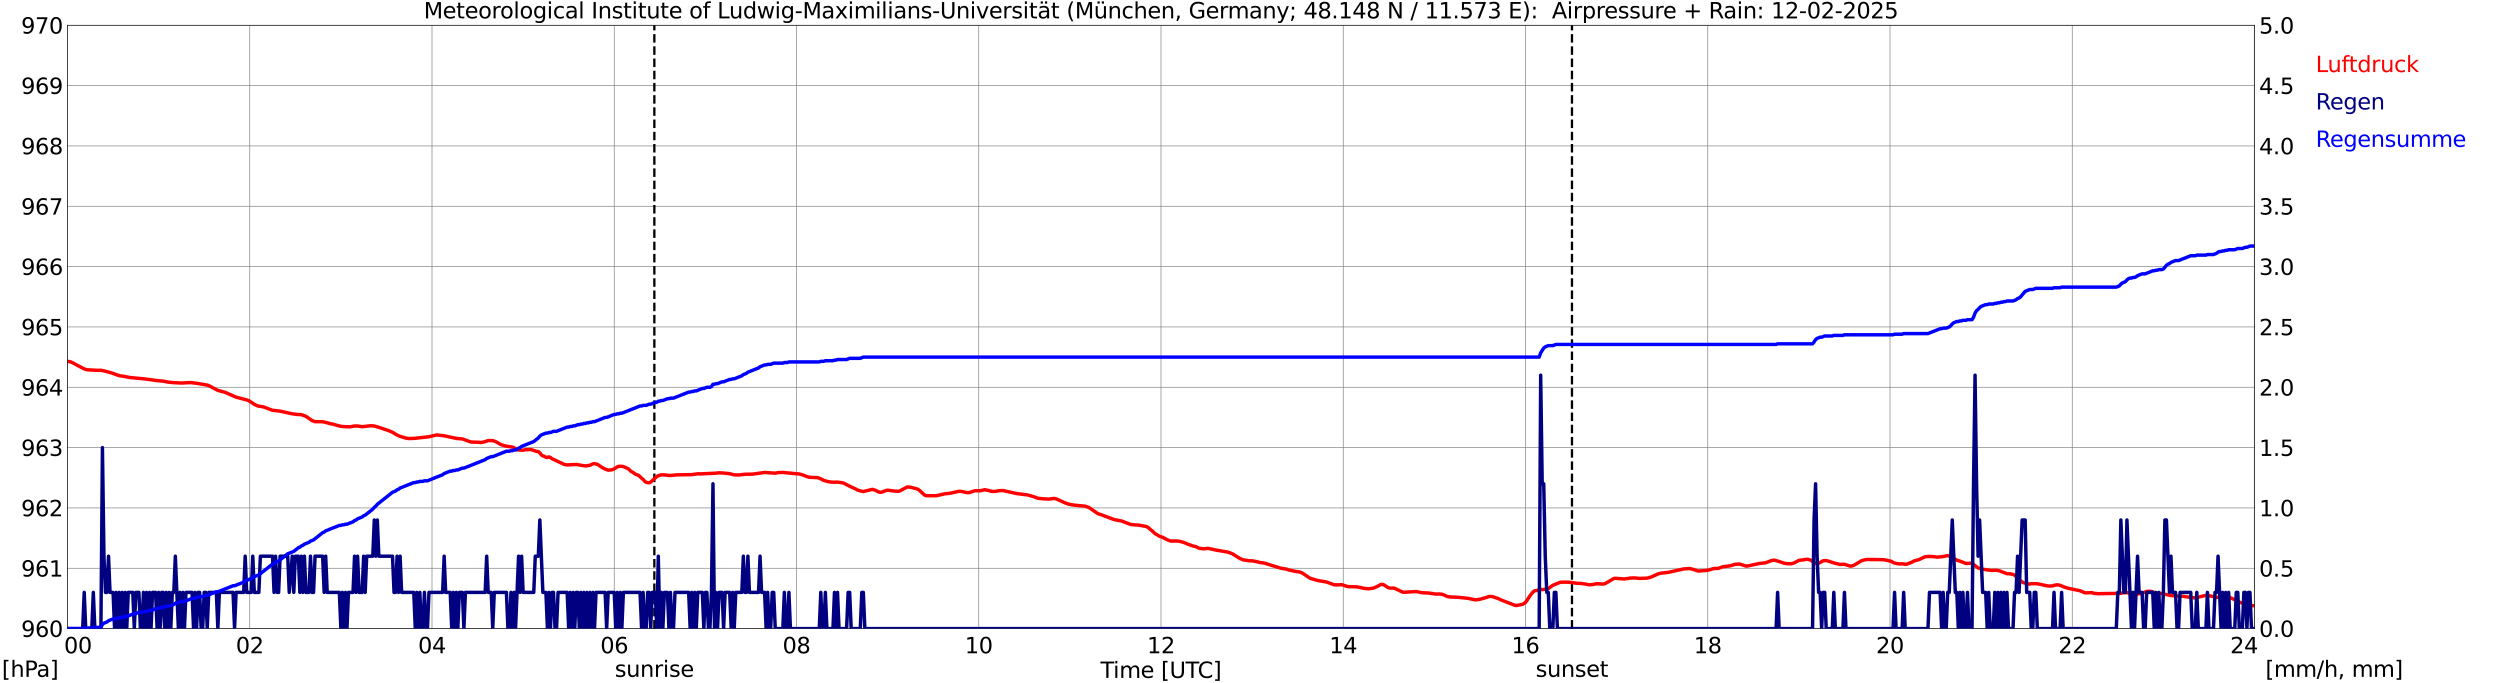 <?xml version="1.0" encoding="utf-8" standalone="no"?>
<!DOCTYPE svg PUBLIC "-//W3C//DTD SVG 1.1//EN"
  "http://www.w3.org/Graphics/SVG/1.1/DTD/svg11.dtd">
<svg xmlns:xlink="http://www.w3.org/1999/xlink" width="1085.4pt" height="296.64pt" viewBox="0 0 1085.4 296.64" xmlns="http://www.w3.org/2000/svg" version="1.1">
 <defs>
  <style type="text/css">*{stroke-linejoin: round; stroke-linecap: butt}</style>
 </defs>
 <g id="figure_1">
  <g id="patch_1">
   <path d="M 0 296.64 
L 1085.4 296.64 
L 1085.4 0 
L 0 0 
z
" style="fill: #ffffff"/>
  </g>
  <g id="axes_1">
   <g id="patch_2">
    <path d="M 29.306 272.909 
L 978.814 272.909 
L 978.814 10.976 
L 29.306 10.976 
z
" style="fill: #ffffff"/>
   </g>
   <g id="patch_3">
    <path d="M 978.814 272.909 
L 978.814 272.909 
L 978.814 10.976 
L 978.814 10.976 
z
" clip-path="url(#pbdfc7d56c7)" style="fill: #d3d3d3; opacity: 0.25; stroke: #d3d3d3; stroke-linejoin: miter"/>
   </g>
   <g id="matplotlib.axis_1">
    <g id="xtick_1">
     <g id="line2d_1">
      <path d="M 29.306 272.909 
L 29.306 10.976 
" clip-path="url(#pbdfc7d56c7)" style="fill: none; stroke: #808080; stroke-width: 0.3; stroke-linecap: square"/>
     </g>
     <g id="line2d_2"/>
     <g id="text_1">
      <!--    00 -->
      <g transform="translate(18.733 283.627) scale(0.095 -0.095)">
       <defs>
        <path id="DejaVuSans-20" transform="scale(0.016)"/>
        <path id="DejaVuSans-30" d="M 2034 4250 
Q 1547 4250 1301 3770 
Q 1056 3291 1056 2328 
Q 1056 1369 1301 889 
Q 1547 409 2034 409 
Q 2525 409 2770 889 
Q 3016 1369 3016 2328 
Q 3016 3291 2770 3770 
Q 2525 4250 2034 4250 
z
M 2034 4750 
Q 2819 4750 3233 4129 
Q 3647 3509 3647 2328 
Q 3647 1150 3233 529 
Q 2819 -91 2034 -91 
Q 1250 -91 836 529 
Q 422 1150 422 2328 
Q 422 3509 836 4129 
Q 1250 4750 2034 4750 
z
" transform="scale(0.016)"/>
       </defs>
       <use xlink:href="#DejaVuSans-20"/>
       <use xlink:href="#DejaVuSans-20" transform="translate(31.787 0)"/>
       <use xlink:href="#DejaVuSans-20" transform="translate(63.574 0)"/>
       <use xlink:href="#DejaVuSans-30" transform="translate(95.361 0)"/>
       <use xlink:href="#DejaVuSans-30" transform="translate(158.984 0)"/>
      </g>
     </g>
    </g>
    <g id="xtick_2">
     <g id="line2d_3">
      <path d="M 108.431 272.909 
L 108.431 10.976 
" clip-path="url(#pbdfc7d56c7)" style="fill: none; stroke: #808080; stroke-width: 0.3; stroke-linecap: square"/>
     </g>
     <g id="line2d_4"/>
     <g id="text_2">
      <!-- 02 -->
      <g transform="translate(102.387 283.627) scale(0.095 -0.095)">
       <defs>
        <path id="DejaVuSans-32" d="M 1228 531 
L 3431 531 
L 3431 0 
L 469 0 
L 469 531 
Q 828 903 1448 1529 
Q 2069 2156 2228 2338 
Q 2531 2678 2651 2914 
Q 2772 3150 2772 3378 
Q 2772 3750 2511 3984 
Q 2250 4219 1831 4219 
Q 1534 4219 1204 4116 
Q 875 4013 500 3803 
L 500 4441 
Q 881 4594 1212 4672 
Q 1544 4750 1819 4750 
Q 2544 4750 2975 4387 
Q 3406 4025 3406 3419 
Q 3406 3131 3298 2873 
Q 3191 2616 2906 2266 
Q 2828 2175 2409 1742 
Q 1991 1309 1228 531 
z
" transform="scale(0.016)"/>
       </defs>
       <use xlink:href="#DejaVuSans-30"/>
       <use xlink:href="#DejaVuSans-32" transform="translate(63.623 0)"/>
      </g>
     </g>
    </g>
    <g id="xtick_3">
     <g id="line2d_5">
      <path d="M 187.557 272.909 
L 187.557 10.976 
" clip-path="url(#pbdfc7d56c7)" style="fill: none; stroke: #808080; stroke-width: 0.3; stroke-linecap: square"/>
     </g>
     <g id="line2d_6"/>
     <g id="text_3">
      <!-- 04 -->
      <g transform="translate(181.513 283.627) scale(0.095 -0.095)">
       <defs>
        <path id="DejaVuSans-34" d="M 2419 4116 
L 825 1625 
L 2419 1625 
L 2419 4116 
z
M 2253 4666 
L 3047 4666 
L 3047 1625 
L 3713 1625 
L 3713 1100 
L 3047 1100 
L 3047 0 
L 2419 0 
L 2419 1100 
L 313 1100 
L 313 1709 
L 2253 4666 
z
" transform="scale(0.016)"/>
       </defs>
       <use xlink:href="#DejaVuSans-30"/>
       <use xlink:href="#DejaVuSans-34" transform="translate(63.623 0)"/>
      </g>
     </g>
    </g>
    <g id="xtick_4">
     <g id="line2d_7">
      <path d="M 266.683 272.909 
L 266.683 10.976 
" clip-path="url(#pbdfc7d56c7)" style="fill: none; stroke: #808080; stroke-width: 0.3; stroke-linecap: square"/>
     </g>
     <g id="line2d_8"/>
     <g id="text_4">
      <!-- 06 -->
      <g transform="translate(260.638 283.627) scale(0.095 -0.095)">
       <defs>
        <path id="DejaVuSans-36" d="M 2113 2584 
Q 1688 2584 1439 2293 
Q 1191 2003 1191 1497 
Q 1191 994 1439 701 
Q 1688 409 2113 409 
Q 2538 409 2786 701 
Q 3034 994 3034 1497 
Q 3034 2003 2786 2293 
Q 2538 2584 2113 2584 
z
M 3366 4563 
L 3366 3988 
Q 3128 4100 2886 4159 
Q 2644 4219 2406 4219 
Q 1781 4219 1451 3797 
Q 1122 3375 1075 2522 
Q 1259 2794 1537 2939 
Q 1816 3084 2150 3084 
Q 2853 3084 3261 2657 
Q 3669 2231 3669 1497 
Q 3669 778 3244 343 
Q 2819 -91 2113 -91 
Q 1303 -91 875 529 
Q 447 1150 447 2328 
Q 447 3434 972 4092 
Q 1497 4750 2381 4750 
Q 2619 4750 2861 4703 
Q 3103 4656 3366 4563 
z
" transform="scale(0.016)"/>
       </defs>
       <use xlink:href="#DejaVuSans-30"/>
       <use xlink:href="#DejaVuSans-36" transform="translate(63.623 0)"/>
      </g>
     </g>
    </g>
    <g id="xtick_5">
     <g id="line2d_9">
      <path d="M 345.808 272.909 
L 345.808 10.976 
" clip-path="url(#pbdfc7d56c7)" style="fill: none; stroke: #808080; stroke-width: 0.3; stroke-linecap: square"/>
     </g>
     <g id="line2d_10"/>
     <g id="text_5">
      <!-- 08 -->
      <g transform="translate(339.764 283.627) scale(0.095 -0.095)">
       <defs>
        <path id="DejaVuSans-38" d="M 2034 2216 
Q 1584 2216 1326 1975 
Q 1069 1734 1069 1313 
Q 1069 891 1326 650 
Q 1584 409 2034 409 
Q 2484 409 2743 651 
Q 3003 894 3003 1313 
Q 3003 1734 2745 1975 
Q 2488 2216 2034 2216 
z
M 1403 2484 
Q 997 2584 770 2862 
Q 544 3141 544 3541 
Q 544 4100 942 4425 
Q 1341 4750 2034 4750 
Q 2731 4750 3128 4425 
Q 3525 4100 3525 3541 
Q 3525 3141 3298 2862 
Q 3072 2584 2669 2484 
Q 3125 2378 3379 2068 
Q 3634 1759 3634 1313 
Q 3634 634 3220 271 
Q 2806 -91 2034 -91 
Q 1263 -91 848 271 
Q 434 634 434 1313 
Q 434 1759 690 2068 
Q 947 2378 1403 2484 
z
M 1172 3481 
Q 1172 3119 1398 2916 
Q 1625 2713 2034 2713 
Q 2441 2713 2670 2916 
Q 2900 3119 2900 3481 
Q 2900 3844 2670 4047 
Q 2441 4250 2034 4250 
Q 1625 4250 1398 4047 
Q 1172 3844 1172 3481 
z
" transform="scale(0.016)"/>
       </defs>
       <use xlink:href="#DejaVuSans-30"/>
       <use xlink:href="#DejaVuSans-38" transform="translate(63.623 0)"/>
      </g>
     </g>
    </g>
    <g id="xtick_6">
     <g id="line2d_11">
      <path d="M 424.934 272.909 
L 424.934 10.976 
" clip-path="url(#pbdfc7d56c7)" style="fill: none; stroke: #808080; stroke-width: 0.3; stroke-linecap: square"/>
     </g>
     <g id="line2d_12"/>
     <g id="text_6">
      <!-- 10 -->
      <g transform="translate(418.89 283.627) scale(0.095 -0.095)">
       <defs>
        <path id="DejaVuSans-31" d="M 794 531 
L 1825 531 
L 1825 4091 
L 703 3866 
L 703 4441 
L 1819 4666 
L 2450 4666 
L 2450 531 
L 3481 531 
L 3481 0 
L 794 0 
L 794 531 
z
" transform="scale(0.016)"/>
       </defs>
       <use xlink:href="#DejaVuSans-31"/>
       <use xlink:href="#DejaVuSans-30" transform="translate(63.623 0)"/>
      </g>
     </g>
    </g>
    <g id="xtick_7">
     <g id="line2d_13">
      <path d="M 504.06 272.909 
L 504.06 10.976 
" clip-path="url(#pbdfc7d56c7)" style="fill: none; stroke: #808080; stroke-width: 0.3; stroke-linecap: square"/>
     </g>
     <g id="line2d_14"/>
     <g id="text_7">
      <!-- 12 -->
      <g transform="translate(498.015 283.627) scale(0.095 -0.095)">
       <use xlink:href="#DejaVuSans-31"/>
       <use xlink:href="#DejaVuSans-32" transform="translate(63.623 0)"/>
      </g>
     </g>
    </g>
    <g id="xtick_8">
     <g id="line2d_15">
      <path d="M 583.185 272.909 
L 583.185 10.976 
" clip-path="url(#pbdfc7d56c7)" style="fill: none; stroke: #808080; stroke-width: 0.3; stroke-linecap: square"/>
     </g>
     <g id="line2d_16"/>
     <g id="text_8">
      <!-- 14 -->
      <g transform="translate(577.141 283.627) scale(0.095 -0.095)">
       <use xlink:href="#DejaVuSans-31"/>
       <use xlink:href="#DejaVuSans-34" transform="translate(63.623 0)"/>
      </g>
     </g>
    </g>
    <g id="xtick_9">
     <g id="line2d_17">
      <path d="M 662.311 272.909 
L 662.311 10.976 
" clip-path="url(#pbdfc7d56c7)" style="fill: none; stroke: #808080; stroke-width: 0.3; stroke-linecap: square"/>
     </g>
     <g id="line2d_18"/>
     <g id="text_9">
      <!-- 16 -->
      <g transform="translate(656.267 283.627) scale(0.095 -0.095)">
       <use xlink:href="#DejaVuSans-31"/>
       <use xlink:href="#DejaVuSans-36" transform="translate(63.623 0)"/>
      </g>
     </g>
    </g>
    <g id="xtick_10">
     <g id="line2d_19">
      <path d="M 741.437 272.909 
L 741.437 10.976 
" clip-path="url(#pbdfc7d56c7)" style="fill: none; stroke: #808080; stroke-width: 0.3; stroke-linecap: square"/>
     </g>
     <g id="line2d_20"/>
     <g id="text_10">
      <!-- 18 -->
      <g transform="translate(735.392 283.627) scale(0.095 -0.095)">
       <use xlink:href="#DejaVuSans-31"/>
       <use xlink:href="#DejaVuSans-38" transform="translate(63.623 0)"/>
      </g>
     </g>
    </g>
    <g id="xtick_11">
     <g id="line2d_21">
      <path d="M 820.562 272.909 
L 820.562 10.976 
" clip-path="url(#pbdfc7d56c7)" style="fill: none; stroke: #808080; stroke-width: 0.3; stroke-linecap: square"/>
     </g>
     <g id="line2d_22"/>
     <g id="text_11">
      <!-- 20 -->
      <g transform="translate(814.518 283.627) scale(0.095 -0.095)">
       <use xlink:href="#DejaVuSans-32"/>
       <use xlink:href="#DejaVuSans-30" transform="translate(63.623 0)"/>
      </g>
     </g>
    </g>
    <g id="xtick_12">
     <g id="line2d_23">
      <path d="M 899.688 272.909 
L 899.688 10.976 
" clip-path="url(#pbdfc7d56c7)" style="fill: none; stroke: #808080; stroke-width: 0.3; stroke-linecap: square"/>
     </g>
     <g id="line2d_24"/>
     <g id="text_12">
      <!-- 22 -->
      <g transform="translate(893.644 283.627) scale(0.095 -0.095)">
       <use xlink:href="#DejaVuSans-32"/>
       <use xlink:href="#DejaVuSans-32" transform="translate(63.623 0)"/>
      </g>
     </g>
    </g>
    <g id="xtick_13">
     <g id="line2d_25">
      <path d="M 978.814 272.909 
L 978.814 10.976 
" clip-path="url(#pbdfc7d56c7)" style="fill: none; stroke: #808080; stroke-width: 0.3; stroke-linecap: square"/>
     </g>
     <g id="line2d_26"/>
     <g id="text_13">
      <!-- 24    -->
      <g transform="translate(968.241 283.627) scale(0.095 -0.095)">
       <use xlink:href="#DejaVuSans-32"/>
       <use xlink:href="#DejaVuSans-34" transform="translate(63.623 0)"/>
       <use xlink:href="#DejaVuSans-20" transform="translate(127.246 0)"/>
       <use xlink:href="#DejaVuSans-20" transform="translate(159.033 0)"/>
       <use xlink:href="#DejaVuSans-20" transform="translate(190.82 0)"/>
      </g>
     </g>
    </g>
    <g id="text_14">
     <!-- Time [UTC] -->
     <g transform="translate(477.806 294.322) scale(0.095 -0.095)">
      <defs>
       <path id="DejaVuSans-54" d="M -19 4666 
L 3928 4666 
L 3928 4134 
L 2272 4134 
L 2272 0 
L 1638 0 
L 1638 4134 
L -19 4134 
L -19 4666 
z
" transform="scale(0.016)"/>
       <path id="DejaVuSans-69" d="M 603 3500 
L 1178 3500 
L 1178 0 
L 603 0 
L 603 3500 
z
M 603 4863 
L 1178 4863 
L 1178 4134 
L 603 4134 
L 603 4863 
z
" transform="scale(0.016)"/>
       <path id="DejaVuSans-6d" d="M 3328 2828 
Q 3544 3216 3844 3400 
Q 4144 3584 4550 3584 
Q 5097 3584 5394 3201 
Q 5691 2819 5691 2113 
L 5691 0 
L 5113 0 
L 5113 2094 
Q 5113 2597 4934 2840 
Q 4756 3084 4391 3084 
Q 3944 3084 3684 2787 
Q 3425 2491 3425 1978 
L 3425 0 
L 2847 0 
L 2847 2094 
Q 2847 2600 2669 2842 
Q 2491 3084 2119 3084 
Q 1678 3084 1418 2786 
Q 1159 2488 1159 1978 
L 1159 0 
L 581 0 
L 581 3500 
L 1159 3500 
L 1159 2956 
Q 1356 3278 1631 3431 
Q 1906 3584 2284 3584 
Q 2666 3584 2933 3390 
Q 3200 3197 3328 2828 
z
" transform="scale(0.016)"/>
       <path id="DejaVuSans-65" d="M 3597 1894 
L 3597 1613 
L 953 1613 
Q 991 1019 1311 708 
Q 1631 397 2203 397 
Q 2534 397 2845 478 
Q 3156 559 3463 722 
L 3463 178 
Q 3153 47 2828 -22 
Q 2503 -91 2169 -91 
Q 1331 -91 842 396 
Q 353 884 353 1716 
Q 353 2575 817 3079 
Q 1281 3584 2069 3584 
Q 2775 3584 3186 3129 
Q 3597 2675 3597 1894 
z
M 3022 2063 
Q 3016 2534 2758 2815 
Q 2500 3097 2075 3097 
Q 1594 3097 1305 2825 
Q 1016 2553 972 2059 
L 3022 2063 
z
" transform="scale(0.016)"/>
       <path id="DejaVuSans-5b" d="M 550 4863 
L 1875 4863 
L 1875 4416 
L 1125 4416 
L 1125 -397 
L 1875 -397 
L 1875 -844 
L 550 -844 
L 550 4863 
z
" transform="scale(0.016)"/>
       <path id="DejaVuSans-55" d="M 556 4666 
L 1191 4666 
L 1191 1831 
Q 1191 1081 1462 751 
Q 1734 422 2344 422 
Q 2950 422 3222 751 
Q 3494 1081 3494 1831 
L 3494 4666 
L 4128 4666 
L 4128 1753 
Q 4128 841 3676 375 
Q 3225 -91 2344 -91 
Q 1459 -91 1007 375 
Q 556 841 556 1753 
L 556 4666 
z
" transform="scale(0.016)"/>
       <path id="DejaVuSans-43" d="M 4122 4306 
L 4122 3641 
Q 3803 3938 3442 4084 
Q 3081 4231 2675 4231 
Q 1875 4231 1450 3742 
Q 1025 3253 1025 2328 
Q 1025 1406 1450 917 
Q 1875 428 2675 428 
Q 3081 428 3442 575 
Q 3803 722 4122 1019 
L 4122 359 
Q 3791 134 3420 21 
Q 3050 -91 2638 -91 
Q 1578 -91 968 557 
Q 359 1206 359 2328 
Q 359 3453 968 4101 
Q 1578 4750 2638 4750 
Q 3056 4750 3426 4639 
Q 3797 4528 4122 4306 
z
" transform="scale(0.016)"/>
       <path id="DejaVuSans-5d" d="M 1947 4863 
L 1947 -844 
L 622 -844 
L 622 -397 
L 1369 -397 
L 1369 4416 
L 622 4416 
L 622 4863 
L 1947 4863 
z
" transform="scale(0.016)"/>
      </defs>
      <use xlink:href="#DejaVuSans-54"/>
      <use xlink:href="#DejaVuSans-69" transform="translate(57.959 0)"/>
      <use xlink:href="#DejaVuSans-6d" transform="translate(85.742 0)"/>
      <use xlink:href="#DejaVuSans-65" transform="translate(183.154 0)"/>
      <use xlink:href="#DejaVuSans-20" transform="translate(244.678 0)"/>
      <use xlink:href="#DejaVuSans-5b" transform="translate(276.465 0)"/>
      <use xlink:href="#DejaVuSans-55" transform="translate(315.479 0)"/>
      <use xlink:href="#DejaVuSans-54" transform="translate(388.672 0)"/>
      <use xlink:href="#DejaVuSans-43" transform="translate(443.881 0)"/>
      <use xlink:href="#DejaVuSans-5d" transform="translate(513.705 0)"/>
     </g>
    </g>
   </g>
   <g id="matplotlib.axis_2">
    <g id="ytick_1">
     <g id="line2d_27">
      <path d="M 29.306 272.909 
L 978.814 272.909 
" clip-path="url(#pbdfc7d56c7)" style="fill: none; stroke: #808080; stroke-width: 0.3; stroke-linecap: square"/>
     </g>
     <g id="line2d_28"/>
     <g id="text_15">
      <!-- 960 -->
      <g transform="translate(9.173 276.518) scale(0.095 -0.095)">
       <defs>
        <path id="DejaVuSans-39" d="M 703 97 
L 703 672 
Q 941 559 1184 500 
Q 1428 441 1663 441 
Q 2288 441 2617 861 
Q 2947 1281 2994 2138 
Q 2813 1869 2534 1725 
Q 2256 1581 1919 1581 
Q 1219 1581 811 2004 
Q 403 2428 403 3163 
Q 403 3881 828 4315 
Q 1253 4750 1959 4750 
Q 2769 4750 3195 4129 
Q 3622 3509 3622 2328 
Q 3622 1225 3098 567 
Q 2575 -91 1691 -91 
Q 1453 -91 1209 -44 
Q 966 3 703 97 
z
M 1959 2075 
Q 2384 2075 2632 2365 
Q 2881 2656 2881 3163 
Q 2881 3666 2632 3958 
Q 2384 4250 1959 4250 
Q 1534 4250 1286 3958 
Q 1038 3666 1038 3163 
Q 1038 2656 1286 2365 
Q 1534 2075 1959 2075 
z
" transform="scale(0.016)"/>
       </defs>
       <use xlink:href="#DejaVuSans-39"/>
       <use xlink:href="#DejaVuSans-36" transform="translate(63.623 0)"/>
       <use xlink:href="#DejaVuSans-30" transform="translate(127.246 0)"/>
      </g>
     </g>
    </g>
    <g id="ytick_2">
     <g id="line2d_29">
      <path d="M 29.306 246.715 
L 978.814 246.715 
" clip-path="url(#pbdfc7d56c7)" style="fill: none; stroke: #808080; stroke-width: 0.3; stroke-linecap: square"/>
     </g>
     <g id="line2d_30"/>
     <g id="text_16">
      <!-- 961 -->
      <g transform="translate(9.173 250.325) scale(0.095 -0.095)">
       <use xlink:href="#DejaVuSans-39"/>
       <use xlink:href="#DejaVuSans-36" transform="translate(63.623 0)"/>
       <use xlink:href="#DejaVuSans-31" transform="translate(127.246 0)"/>
      </g>
     </g>
    </g>
    <g id="ytick_3">
     <g id="line2d_31">
      <path d="M 29.306 220.522 
L 978.814 220.522 
" clip-path="url(#pbdfc7d56c7)" style="fill: none; stroke: #808080; stroke-width: 0.3; stroke-linecap: square"/>
     </g>
     <g id="line2d_32"/>
     <g id="text_17">
      <!-- 962 -->
      <g transform="translate(9.173 224.131) scale(0.095 -0.095)">
       <use xlink:href="#DejaVuSans-39"/>
       <use xlink:href="#DejaVuSans-36" transform="translate(63.623 0)"/>
       <use xlink:href="#DejaVuSans-32" transform="translate(127.246 0)"/>
      </g>
     </g>
    </g>
    <g id="ytick_4">
     <g id="line2d_33">
      <path d="M 29.306 194.329 
L 978.814 194.329 
" clip-path="url(#pbdfc7d56c7)" style="fill: none; stroke: #808080; stroke-width: 0.3; stroke-linecap: square"/>
     </g>
     <g id="line2d_34"/>
     <g id="text_18">
      <!-- 963 -->
      <g transform="translate(9.173 197.938) scale(0.095 -0.095)">
       <defs>
        <path id="DejaVuSans-33" d="M 2597 2516 
Q 3050 2419 3304 2112 
Q 3559 1806 3559 1356 
Q 3559 666 3084 287 
Q 2609 -91 1734 -91 
Q 1441 -91 1130 -33 
Q 819 25 488 141 
L 488 750 
Q 750 597 1062 519 
Q 1375 441 1716 441 
Q 2309 441 2620 675 
Q 2931 909 2931 1356 
Q 2931 1769 2642 2001 
Q 2353 2234 1838 2234 
L 1294 2234 
L 1294 2753 
L 1863 2753 
Q 2328 2753 2575 2939 
Q 2822 3125 2822 3475 
Q 2822 3834 2567 4026 
Q 2313 4219 1838 4219 
Q 1578 4219 1281 4162 
Q 984 4106 628 3988 
L 628 4550 
Q 988 4650 1302 4700 
Q 1616 4750 1894 4750 
Q 2613 4750 3031 4423 
Q 3450 4097 3450 3541 
Q 3450 3153 3228 2886 
Q 3006 2619 2597 2516 
z
" transform="scale(0.016)"/>
       </defs>
       <use xlink:href="#DejaVuSans-39"/>
       <use xlink:href="#DejaVuSans-36" transform="translate(63.623 0)"/>
       <use xlink:href="#DejaVuSans-33" transform="translate(127.246 0)"/>
      </g>
     </g>
    </g>
    <g id="ytick_5">
     <g id="line2d_35">
      <path d="M 29.306 168.136 
L 978.814 168.136 
" clip-path="url(#pbdfc7d56c7)" style="fill: none; stroke: #808080; stroke-width: 0.3; stroke-linecap: square"/>
     </g>
     <g id="line2d_36"/>
     <g id="text_19">
      <!-- 964 -->
      <g transform="translate(9.173 171.745) scale(0.095 -0.095)">
       <use xlink:href="#DejaVuSans-39"/>
       <use xlink:href="#DejaVuSans-36" transform="translate(63.623 0)"/>
       <use xlink:href="#DejaVuSans-34" transform="translate(127.246 0)"/>
      </g>
     </g>
    </g>
    <g id="ytick_6">
     <g id="line2d_37">
      <path d="M 29.306 141.942 
L 978.814 141.942 
" clip-path="url(#pbdfc7d56c7)" style="fill: none; stroke: #808080; stroke-width: 0.3; stroke-linecap: square"/>
     </g>
     <g id="line2d_38"/>
     <g id="text_20">
      <!-- 965 -->
      <g transform="translate(9.173 145.551) scale(0.095 -0.095)">
       <defs>
        <path id="DejaVuSans-35" d="M 691 4666 
L 3169 4666 
L 3169 4134 
L 1269 4134 
L 1269 2991 
Q 1406 3038 1543 3061 
Q 1681 3084 1819 3084 
Q 2600 3084 3056 2656 
Q 3513 2228 3513 1497 
Q 3513 744 3044 326 
Q 2575 -91 1722 -91 
Q 1428 -91 1123 -41 
Q 819 9 494 109 
L 494 744 
Q 775 591 1075 516 
Q 1375 441 1709 441 
Q 2250 441 2565 725 
Q 2881 1009 2881 1497 
Q 2881 1984 2565 2268 
Q 2250 2553 1709 2553 
Q 1456 2553 1204 2497 
Q 953 2441 691 2322 
L 691 4666 
z
" transform="scale(0.016)"/>
       </defs>
       <use xlink:href="#DejaVuSans-39"/>
       <use xlink:href="#DejaVuSans-36" transform="translate(63.623 0)"/>
       <use xlink:href="#DejaVuSans-35" transform="translate(127.246 0)"/>
      </g>
     </g>
    </g>
    <g id="ytick_7">
     <g id="line2d_39">
      <path d="M 29.306 115.749 
L 978.814 115.749 
" clip-path="url(#pbdfc7d56c7)" style="fill: none; stroke: #808080; stroke-width: 0.3; stroke-linecap: square"/>
     </g>
     <g id="line2d_40"/>
     <g id="text_21">
      <!-- 966 -->
      <g transform="translate(9.173 119.358) scale(0.095 -0.095)">
       <use xlink:href="#DejaVuSans-39"/>
       <use xlink:href="#DejaVuSans-36" transform="translate(63.623 0)"/>
       <use xlink:href="#DejaVuSans-36" transform="translate(127.246 0)"/>
      </g>
     </g>
    </g>
    <g id="ytick_8">
     <g id="line2d_41">
      <path d="M 29.306 89.556 
L 978.814 89.556 
" clip-path="url(#pbdfc7d56c7)" style="fill: none; stroke: #808080; stroke-width: 0.3; stroke-linecap: square"/>
     </g>
     <g id="line2d_42"/>
     <g id="text_22">
      <!-- 967 -->
      <g transform="translate(9.173 93.165) scale(0.095 -0.095)">
       <defs>
        <path id="DejaVuSans-37" d="M 525 4666 
L 3525 4666 
L 3525 4397 
L 1831 0 
L 1172 0 
L 2766 4134 
L 525 4134 
L 525 4666 
z
" transform="scale(0.016)"/>
       </defs>
       <use xlink:href="#DejaVuSans-39"/>
       <use xlink:href="#DejaVuSans-36" transform="translate(63.623 0)"/>
       <use xlink:href="#DejaVuSans-37" transform="translate(127.246 0)"/>
      </g>
     </g>
    </g>
    <g id="ytick_9">
     <g id="line2d_43">
      <path d="M 29.306 63.362 
L 978.814 63.362 
" clip-path="url(#pbdfc7d56c7)" style="fill: none; stroke: #808080; stroke-width: 0.3; stroke-linecap: square"/>
     </g>
     <g id="line2d_44"/>
     <g id="text_23">
      <!-- 968 -->
      <g transform="translate(9.173 66.972) scale(0.095 -0.095)">
       <use xlink:href="#DejaVuSans-39"/>
       <use xlink:href="#DejaVuSans-36" transform="translate(63.623 0)"/>
       <use xlink:href="#DejaVuSans-38" transform="translate(127.246 0)"/>
      </g>
     </g>
    </g>
    <g id="ytick_10">
     <g id="line2d_45">
      <path d="M 29.306 37.169 
L 978.814 37.169 
" clip-path="url(#pbdfc7d56c7)" style="fill: none; stroke: #808080; stroke-width: 0.3; stroke-linecap: square"/>
     </g>
     <g id="line2d_46"/>
     <g id="text_24">
      <!-- 969 -->
      <g transform="translate(9.173 40.778) scale(0.095 -0.095)">
       <use xlink:href="#DejaVuSans-39"/>
       <use xlink:href="#DejaVuSans-36" transform="translate(63.623 0)"/>
       <use xlink:href="#DejaVuSans-39" transform="translate(127.246 0)"/>
      </g>
     </g>
    </g>
    <g id="ytick_11">
     <g id="line2d_47">
      <path d="M 29.306 10.976 
L 978.814 10.976 
" clip-path="url(#pbdfc7d56c7)" style="fill: none; stroke: #808080; stroke-width: 0.3; stroke-linecap: square"/>
     </g>
     <g id="line2d_48"/>
     <g id="text_25">
      <!-- 970 -->
      <g transform="translate(9.173 14.585) scale(0.095 -0.095)">
       <use xlink:href="#DejaVuSans-39"/>
       <use xlink:href="#DejaVuSans-37" transform="translate(63.623 0)"/>
       <use xlink:href="#DejaVuSans-30" transform="translate(127.246 0)"/>
      </g>
     </g>
    </g>
   </g>
   <g id="line2d_49">
    <path d="M 284.09 272.909 
L 284.09 10.976 
" clip-path="url(#pbdfc7d56c7)" style="fill: none; stroke-dasharray: 3.7,1.6; stroke-dashoffset: 0; stroke: #000000"/>
   </g>
   <g id="line2d_50">
    <path d="M 682.488 272.909 
L 682.488 10.976 
" clip-path="url(#pbdfc7d56c7)" style="fill: none; stroke-dasharray: 3.7,1.6; stroke-dashoffset: 0; stroke: #000000"/>
   </g>
   <g id="line2d_51">
    <path d="M 29.306 156.872 
L 30.625 157.082 
L 31.943 157.711 
L 33.262 158.444 
L 36.559 160.173 
L 37.878 160.539 
L 42.493 160.801 
L 43.812 160.749 
L 45.79 161.168 
L 48.428 161.902 
L 51.725 163.106 
L 53.703 163.368 
L 56.34 163.892 
L 62.934 164.521 
L 67.55 165.15 
L 71.506 165.569 
L 72.825 165.883 
L 74.803 166.092 
L 78.759 166.302 
L 82.716 166.092 
L 85.353 166.407 
L 89.969 167.193 
L 90.628 167.402 
L 94.584 169.498 
L 97.881 170.388 
L 99.86 171.279 
L 102.497 172.431 
L 107.113 173.636 
L 107.772 173.846 
L 109.091 174.631 
L 110.41 175.574 
L 111.728 176.151 
L 112.388 176.36 
L 113.707 176.517 
L 115.025 176.884 
L 118.322 178.141 
L 120.3 178.351 
L 121.619 178.508 
L 126.894 179.661 
L 128.872 179.923 
L 130.85 180.027 
L 132.829 180.761 
L 134.147 181.651 
L 135.466 182.594 
L 136.785 183.066 
L 138.104 183.066 
L 140.082 183.118 
L 141.4 183.38 
L 143.379 183.956 
L 144.697 184.166 
L 146.016 184.585 
L 147.994 185.109 
L 149.313 185.214 
L 151.951 185.318 
L 153.929 184.952 
L 155.247 184.952 
L 157.226 185.266 
L 159.863 184.952 
L 161.182 184.847 
L 162.501 184.952 
L 164.479 185.528 
L 169.094 187.1 
L 170.413 187.676 
L 172.391 188.881 
L 173.71 189.457 
L 176.348 190.243 
L 177.666 190.4 
L 180.304 190.295 
L 182.941 189.981 
L 184.92 189.771 
L 186.238 189.614 
L 189.535 188.828 
L 192.832 189.195 
L 194.81 189.614 
L 198.107 190.347 
L 200.745 190.557 
L 202.723 191.29 
L 204.042 191.762 
L 204.701 191.919 
L 207.998 192.024 
L 208.657 192.129 
L 209.976 191.919 
L 211.954 191.29 
L 213.932 191.29 
L 215.251 191.762 
L 216.57 192.495 
L 217.229 192.914 
L 219.207 193.595 
L 222.504 194.119 
L 223.823 194.748 
L 224.482 195.167 
L 225.142 195.377 
L 227.12 195.481 
L 227.779 195.272 
L 230.417 195.167 
L 231.736 195.586 
L 233.054 196.005 
L 233.714 196.058 
L 234.373 196.634 
L 235.033 197.472 
L 235.692 197.944 
L 236.351 198.101 
L 237.011 198.572 
L 237.67 198.625 
L 238.329 198.363 
L 238.989 198.625 
L 239.648 199.148 
L 244.923 201.611 
L 246.242 201.873 
L 247.561 201.768 
L 250.198 201.663 
L 254.155 202.292 
L 255.473 202.134 
L 256.133 201.977 
L 257.451 201.349 
L 258.111 201.296 
L 259.43 201.611 
L 261.408 202.973 
L 262.726 203.654 
L 264.045 204.125 
L 265.364 204.02 
L 266.023 203.863 
L 267.342 203.13 
L 268.002 202.711 
L 268.661 202.449 
L 269.98 202.449 
L 270.639 202.554 
L 272.617 203.444 
L 273.277 203.968 
L 273.936 204.649 
L 274.595 204.963 
L 275.914 205.906 
L 277.233 206.378 
L 278.552 207.583 
L 279.211 208.159 
L 279.87 208.892 
L 280.53 209.416 
L 281.849 209.626 
L 282.508 209.311 
L 285.145 206.902 
L 285.805 206.535 
L 287.124 206.168 
L 288.442 206.168 
L 290.42 206.43 
L 291.739 206.378 
L 293.717 206.168 
L 300.311 206.063 
L 302.949 205.697 
L 304.267 205.749 
L 308.224 205.54 
L 310.202 205.487 
L 312.18 205.278 
L 314.158 205.382 
L 316.796 205.644 
L 318.774 206.168 
L 320.752 206.221 
L 323.39 205.906 
L 326.686 205.854 
L 331.961 205.121 
L 336.577 205.435 
L 337.896 205.173 
L 339.874 205.121 
L 347.127 205.802 
L 348.446 206.168 
L 349.765 206.692 
L 351.083 207.164 
L 352.402 207.268 
L 355.04 207.373 
L 356.359 207.897 
L 357.677 208.578 
L 359.655 209.154 
L 361.634 209.364 
L 363.612 209.311 
L 365.59 209.573 
L 366.249 209.731 
L 368.887 211.093 
L 370.206 211.721 
L 371.524 212.297 
L 372.184 212.717 
L 373.502 213.136 
L 374.821 213.398 
L 376.14 213.083 
L 378.777 212.455 
L 380.096 212.874 
L 381.415 213.555 
L 382.074 213.712 
L 382.734 213.712 
L 384.053 213.188 
L 384.712 212.926 
L 385.371 212.821 
L 387.349 213.083 
L 389.328 213.293 
L 389.987 213.345 
L 390.646 213.136 
L 393.943 211.407 
L 395.262 211.512 
L 397.899 212.193 
L 398.559 212.455 
L 399.218 212.926 
L 401.196 214.76 
L 401.856 215.179 
L 403.834 215.231 
L 406.471 215.231 
L 410.428 214.341 
L 411.746 214.236 
L 413.065 214.026 
L 416.362 213.293 
L 417.681 213.398 
L 419 213.712 
L 420.318 213.921 
L 420.978 213.817 
L 422.956 213.136 
L 423.615 213.031 
L 425.593 213.083 
L 426.912 212.769 
L 427.572 212.612 
L 429.55 213.031 
L 430.209 213.293 
L 431.528 213.398 
L 432.847 213.24 
L 433.506 213.031 
L 435.484 212.979 
L 441.419 214.288 
L 444.716 214.707 
L 446.034 214.864 
L 448.672 215.598 
L 450.65 216.331 
L 452.628 216.541 
L 455.266 216.698 
L 457.244 216.436 
L 457.903 216.436 
L 458.563 216.593 
L 462.519 218.374 
L 463.838 218.846 
L 465.156 219.108 
L 466.475 219.317 
L 468.453 219.527 
L 471.091 219.736 
L 472.409 220.208 
L 473.069 220.522 
L 476.366 222.827 
L 477.025 223.142 
L 478.344 223.561 
L 483.619 225.551 
L 486.256 226.075 
L 486.916 226.18 
L 490.872 227.699 
L 492.85 227.909 
L 494.169 227.961 
L 497.466 228.537 
L 498.125 228.799 
L 498.785 229.271 
L 499.444 229.899 
L 500.103 230.371 
L 501.422 231.628 
L 503.4 232.833 
L 504.719 233.252 
L 506.697 234.3 
L 508.016 234.824 
L 508.675 234.928 
L 510.654 234.876 
L 511.972 234.981 
L 513.95 235.505 
L 515.929 236.343 
L 517.907 237.024 
L 519.226 237.338 
L 520.544 238.019 
L 522.522 238.281 
L 524.501 238.072 
L 526.479 238.491 
L 527.797 238.805 
L 533.073 239.696 
L 535.051 240.429 
L 536.369 241.267 
L 538.348 242.472 
L 539.666 243.048 
L 542.304 243.468 
L 543.623 243.468 
L 546.26 243.991 
L 546.919 244.201 
L 548.898 244.463 
L 556.151 246.715 
L 558.788 247.135 
L 559.448 247.449 
L 562.745 248.13 
L 564.063 248.287 
L 565.382 248.759 
L 568.679 251.011 
L 571.976 252.007 
L 575.932 252.688 
L 579.229 253.892 
L 580.548 253.945 
L 582.526 253.84 
L 583.845 254.259 
L 585.164 254.678 
L 589.12 254.783 
L 592.417 255.464 
L 594.395 255.621 
L 596.373 255.307 
L 598.351 254.416 
L 599.011 253.997 
L 599.67 253.735 
L 600.329 253.735 
L 600.989 253.997 
L 602.307 254.888 
L 602.967 255.202 
L 603.626 255.359 
L 604.945 255.307 
L 605.604 255.464 
L 608.901 257.036 
L 609.561 257.14 
L 614.836 256.826 
L 617.473 257.35 
L 620.111 257.455 
L 623.408 257.926 
L 624.726 257.874 
L 626.045 257.979 
L 627.364 258.502 
L 628.023 258.869 
L 629.342 259.184 
L 632.639 259.288 
L 637.255 259.76 
L 640.552 260.441 
L 642.53 260.179 
L 645.167 259.445 
L 646.486 258.974 
L 647.805 258.974 
L 650.442 259.865 
L 651.761 260.493 
L 657.695 262.798 
L 658.355 262.903 
L 660.992 262.379 
L 661.652 262.065 
L 662.311 261.489 
L 662.97 260.65 
L 664.289 258.607 
L 665.608 256.983 
L 666.267 256.512 
L 667.586 256.302 
L 668.246 255.988 
L 668.905 255.883 
L 669.564 255.988 
L 671.542 255.778 
L 672.202 255.569 
L 674.18 254.102 
L 677.477 252.792 
L 679.455 252.74 
L 681.433 252.792 
L 684.73 253.264 
L 686.049 253.264 
L 688.027 253.526 
L 690.005 253.892 
L 691.324 253.788 
L 693.302 253.421 
L 695.939 253.578 
L 696.599 253.473 
L 697.918 252.792 
L 700.555 251.221 
L 701.215 251.064 
L 705.171 251.378 
L 705.83 251.221 
L 706.49 251.221 
L 707.808 250.959 
L 709.786 250.906 
L 711.765 251.116 
L 715.062 251.011 
L 716.38 250.697 
L 718.358 249.859 
L 719.677 249.23 
L 720.996 248.863 
L 722.974 248.654 
L 724.293 248.497 
L 730.887 247.03 
L 732.205 246.925 
L 733.524 246.82 
L 734.843 247.135 
L 736.162 247.554 
L 736.821 247.816 
L 737.48 247.92 
L 741.437 247.606 
L 744.074 246.82 
L 746.052 246.768 
L 748.031 246.034 
L 750.009 245.825 
L 751.327 245.615 
L 752.646 245.196 
L 753.306 244.987 
L 755.284 244.882 
L 757.921 245.72 
L 758.581 245.773 
L 763.856 244.62 
L 766.493 244.358 
L 768.471 243.625 
L 769.131 243.363 
L 770.449 243.206 
L 772.428 243.782 
L 774.406 244.463 
L 775.725 244.725 
L 777.703 244.777 
L 779.021 244.358 
L 781 243.31 
L 782.318 243.101 
L 782.978 243.101 
L 783.637 242.891 
L 784.956 242.839 
L 786.275 243.258 
L 787.593 244.358 
L 788.253 244.62 
L 789.572 244.463 
L 790.231 244.253 
L 790.89 243.782 
L 791.55 243.468 
L 792.868 243.363 
L 794.847 243.939 
L 796.165 244.41 
L 798.803 245.039 
L 800.781 244.987 
L 803.419 245.825 
L 804.737 245.511 
L 807.375 243.939 
L 808.034 243.52 
L 809.353 243.101 
L 810.672 242.891 
L 817.925 242.996 
L 821.222 243.729 
L 821.881 244.201 
L 823.2 244.62 
L 824.519 244.83 
L 825.837 244.777 
L 827.156 244.987 
L 827.816 244.934 
L 829.794 244.201 
L 831.112 243.52 
L 833.091 242.996 
L 835.728 241.739 
L 837.047 241.582 
L 839.684 241.686 
L 841.003 241.896 
L 843.641 241.634 
L 845.619 241.215 
L 846.938 241.634 
L 849.575 243.206 
L 850.894 243.625 
L 853.531 244.62 
L 855.51 244.515 
L 856.169 244.725 
L 856.828 245.092 
L 858.806 246.558 
L 860.125 247.03 
L 861.444 247.239 
L 864.741 247.658 
L 866.719 247.554 
L 868.038 247.816 
L 871.335 249.073 
L 872.653 249.125 
L 873.972 249.387 
L 874.632 249.702 
L 876.61 251.64 
L 877.929 252.635 
L 878.588 253.002 
L 880.566 253.526 
L 881.225 253.578 
L 881.885 253.421 
L 884.522 253.421 
L 889.138 254.416 
L 890.457 254.416 
L 891.116 254.364 
L 892.435 253.997 
L 893.094 253.892 
L 894.413 254.102 
L 896.391 254.94 
L 897.71 255.359 
L 901.666 256.197 
L 902.985 256.459 
L 904.304 256.983 
L 904.963 257.298 
L 905.622 257.402 
L 908.26 257.298 
L 908.919 257.56 
L 910.898 257.769 
L 912.876 257.717 
L 920.788 257.612 
L 922.107 257.298 
L 923.426 257.298 
L 924.745 257.612 
L 926.063 257.821 
L 928.041 257.926 
L 930.679 257.298 
L 931.338 256.983 
L 932.657 256.669 
L 933.976 256.774 
L 935.295 257.245 
L 936.613 257.507 
L 938.592 257.717 
L 942.548 258.555 
L 944.526 258.764 
L 947.163 258.817 
L 952.438 259.55 
L 953.098 259.55 
L 957.714 258.502 
L 959.032 258.607 
L 962.329 259.341 
L 966.945 259.079 
L 967.604 259.184 
L 969.582 260.074 
L 970.901 260.807 
L 972.22 261.436 
L 976.836 262.851 
L 978.154 262.955 
L 978.154 262.955 
" clip-path="url(#pbdfc7d56c7)" style="fill: none; stroke: #ff0000; stroke-width: 1.5; stroke-linecap: square"/>
   </g>
   <g id="patch_4">
    <path d="M 29.306 272.909 
L 29.306 10.976 
" style="fill: none; stroke: #000000; stroke-width: 0.3; stroke-linejoin: miter; stroke-linecap: square"/>
   </g>
   <g id="patch_5">
    <path d="M 29.306 272.909 
L 978.814 272.909 
" style="fill: none; stroke: #000000; stroke-width: 0.3; stroke-linejoin: miter; stroke-linecap: square"/>
   </g>
   <g id="patch_6">
    <path d="M 29.306 10.976 
L 978.814 10.976 
" style="fill: none; stroke: #000000; stroke-width: 0.3; stroke-linejoin: miter; stroke-linecap: square"/>
   </g>
   <g id="text_26">
    <!-- sunrise -->
    <g transform="translate(266.926 293.863) scale(0.095 -0.095)">
     <defs>
      <path id="DejaVuSans-73" d="M 2834 3397 
L 2834 2853 
Q 2591 2978 2328 3040 
Q 2066 3103 1784 3103 
Q 1356 3103 1142 2972 
Q 928 2841 928 2578 
Q 928 2378 1081 2264 
Q 1234 2150 1697 2047 
L 1894 2003 
Q 2506 1872 2764 1633 
Q 3022 1394 3022 966 
Q 3022 478 2636 193 
Q 2250 -91 1575 -91 
Q 1294 -91 989 -36 
Q 684 19 347 128 
L 347 722 
Q 666 556 975 473 
Q 1284 391 1588 391 
Q 1994 391 2212 530 
Q 2431 669 2431 922 
Q 2431 1156 2273 1281 
Q 2116 1406 1581 1522 
L 1381 1569 
Q 847 1681 609 1914 
Q 372 2147 372 2553 
Q 372 3047 722 3315 
Q 1072 3584 1716 3584 
Q 2034 3584 2315 3537 
Q 2597 3491 2834 3397 
z
" transform="scale(0.016)"/>
      <path id="DejaVuSans-75" d="M 544 1381 
L 544 3500 
L 1119 3500 
L 1119 1403 
Q 1119 906 1312 657 
Q 1506 409 1894 409 
Q 2359 409 2629 706 
Q 2900 1003 2900 1516 
L 2900 3500 
L 3475 3500 
L 3475 0 
L 2900 0 
L 2900 538 
Q 2691 219 2414 64 
Q 2138 -91 1772 -91 
Q 1169 -91 856 284 
Q 544 659 544 1381 
z
M 1991 3584 
L 1991 3584 
z
" transform="scale(0.016)"/>
      <path id="DejaVuSans-6e" d="M 3513 2113 
L 3513 0 
L 2938 0 
L 2938 2094 
Q 2938 2591 2744 2837 
Q 2550 3084 2163 3084 
Q 1697 3084 1428 2787 
Q 1159 2491 1159 1978 
L 1159 0 
L 581 0 
L 581 3500 
L 1159 3500 
L 1159 2956 
Q 1366 3272 1645 3428 
Q 1925 3584 2291 3584 
Q 2894 3584 3203 3211 
Q 3513 2838 3513 2113 
z
" transform="scale(0.016)"/>
      <path id="DejaVuSans-72" d="M 2631 2963 
Q 2534 3019 2420 3045 
Q 2306 3072 2169 3072 
Q 1681 3072 1420 2755 
Q 1159 2438 1159 1844 
L 1159 0 
L 581 0 
L 581 3500 
L 1159 3500 
L 1159 2956 
Q 1341 3275 1631 3429 
Q 1922 3584 2338 3584 
Q 2397 3584 2469 3576 
Q 2541 3569 2628 3553 
L 2631 2963 
z
" transform="scale(0.016)"/>
     </defs>
     <use xlink:href="#DejaVuSans-73"/>
     <use xlink:href="#DejaVuSans-75" transform="translate(52.1 0)"/>
     <use xlink:href="#DejaVuSans-6e" transform="translate(115.479 0)"/>
     <use xlink:href="#DejaVuSans-72" transform="translate(178.857 0)"/>
     <use xlink:href="#DejaVuSans-69" transform="translate(219.971 0)"/>
     <use xlink:href="#DejaVuSans-73" transform="translate(247.754 0)"/>
     <use xlink:href="#DejaVuSans-65" transform="translate(299.854 0)"/>
    </g>
   </g>
   <g id="text_27">
    <!-- sunset -->
    <g transform="translate(666.734 293.863) scale(0.095 -0.095)">
     <defs>
      <path id="DejaVuSans-74" d="M 1172 4494 
L 1172 3500 
L 2356 3500 
L 2356 3053 
L 1172 3053 
L 1172 1153 
Q 1172 725 1289 603 
Q 1406 481 1766 481 
L 2356 481 
L 2356 0 
L 1766 0 
Q 1100 0 847 248 
Q 594 497 594 1153 
L 594 3053 
L 172 3053 
L 172 3500 
L 594 3500 
L 594 4494 
L 1172 4494 
z
" transform="scale(0.016)"/>
     </defs>
     <use xlink:href="#DejaVuSans-73"/>
     <use xlink:href="#DejaVuSans-75" transform="translate(52.1 0)"/>
     <use xlink:href="#DejaVuSans-6e" transform="translate(115.479 0)"/>
     <use xlink:href="#DejaVuSans-73" transform="translate(178.857 0)"/>
     <use xlink:href="#DejaVuSans-65" transform="translate(230.957 0)"/>
     <use xlink:href="#DejaVuSans-74" transform="translate(292.48 0)"/>
    </g>
   </g>
   <g id="text_28">
    <!-- [hPa] -->
    <g transform="translate(0.821 293.863) scale(0.095 -0.095)">
     <defs>
      <path id="DejaVuSans-68" d="M 3513 2113 
L 3513 0 
L 2938 0 
L 2938 2094 
Q 2938 2591 2744 2837 
Q 2550 3084 2163 3084 
Q 1697 3084 1428 2787 
Q 1159 2491 1159 1978 
L 1159 0 
L 581 0 
L 581 4863 
L 1159 4863 
L 1159 2956 
Q 1366 3272 1645 3428 
Q 1925 3584 2291 3584 
Q 2894 3584 3203 3211 
Q 3513 2838 3513 2113 
z
" transform="scale(0.016)"/>
      <path id="DejaVuSans-50" d="M 1259 4147 
L 1259 2394 
L 2053 2394 
Q 2494 2394 2734 2622 
Q 2975 2850 2975 3272 
Q 2975 3691 2734 3919 
Q 2494 4147 2053 4147 
L 1259 4147 
z
M 628 4666 
L 2053 4666 
Q 2838 4666 3239 4311 
Q 3641 3956 3641 3272 
Q 3641 2581 3239 2228 
Q 2838 1875 2053 1875 
L 1259 1875 
L 1259 0 
L 628 0 
L 628 4666 
z
" transform="scale(0.016)"/>
      <path id="DejaVuSans-61" d="M 2194 1759 
Q 1497 1759 1228 1600 
Q 959 1441 959 1056 
Q 959 750 1161 570 
Q 1363 391 1709 391 
Q 2188 391 2477 730 
Q 2766 1069 2766 1631 
L 2766 1759 
L 2194 1759 
z
M 3341 1997 
L 3341 0 
L 2766 0 
L 2766 531 
Q 2569 213 2275 61 
Q 1981 -91 1556 -91 
Q 1019 -91 701 211 
Q 384 513 384 1019 
Q 384 1609 779 1909 
Q 1175 2209 1959 2209 
L 2766 2209 
L 2766 2266 
Q 2766 2663 2505 2880 
Q 2244 3097 1772 3097 
Q 1472 3097 1187 3025 
Q 903 2953 641 2809 
L 641 3341 
Q 956 3463 1253 3523 
Q 1550 3584 1831 3584 
Q 2591 3584 2966 3190 
Q 3341 2797 3341 1997 
z
" transform="scale(0.016)"/>
     </defs>
     <use xlink:href="#DejaVuSans-5b"/>
     <use xlink:href="#DejaVuSans-68" transform="translate(39.014 0)"/>
     <use xlink:href="#DejaVuSans-50" transform="translate(102.393 0)"/>
     <use xlink:href="#DejaVuSans-61" transform="translate(158.195 0)"/>
     <use xlink:href="#DejaVuSans-5d" transform="translate(219.475 0)"/>
    </g>
   </g>
   <g id="text_29">
    <!-- Luftdruck -->
    <g style="fill: #ff0000" transform="translate(1005.4 31.291) scale(0.095 -0.095)">
     <defs>
      <path id="DejaVuSans-4c" d="M 628 4666 
L 1259 4666 
L 1259 531 
L 3531 531 
L 3531 0 
L 628 0 
L 628 4666 
z
" transform="scale(0.016)"/>
      <path id="DejaVuSans-66" d="M 2375 4863 
L 2375 4384 
L 1825 4384 
Q 1516 4384 1395 4259 
Q 1275 4134 1275 3809 
L 1275 3500 
L 2222 3500 
L 2222 3053 
L 1275 3053 
L 1275 0 
L 697 0 
L 697 3053 
L 147 3053 
L 147 3500 
L 697 3500 
L 697 3744 
Q 697 4328 969 4595 
Q 1241 4863 1831 4863 
L 2375 4863 
z
" transform="scale(0.016)"/>
      <path id="DejaVuSans-64" d="M 2906 2969 
L 2906 4863 
L 3481 4863 
L 3481 0 
L 2906 0 
L 2906 525 
Q 2725 213 2448 61 
Q 2172 -91 1784 -91 
Q 1150 -91 751 415 
Q 353 922 353 1747 
Q 353 2572 751 3078 
Q 1150 3584 1784 3584 
Q 2172 3584 2448 3432 
Q 2725 3281 2906 2969 
z
M 947 1747 
Q 947 1113 1208 752 
Q 1469 391 1925 391 
Q 2381 391 2643 752 
Q 2906 1113 2906 1747 
Q 2906 2381 2643 2742 
Q 2381 3103 1925 3103 
Q 1469 3103 1208 2742 
Q 947 2381 947 1747 
z
" transform="scale(0.016)"/>
      <path id="DejaVuSans-63" d="M 3122 3366 
L 3122 2828 
Q 2878 2963 2633 3030 
Q 2388 3097 2138 3097 
Q 1578 3097 1268 2742 
Q 959 2388 959 1747 
Q 959 1106 1268 751 
Q 1578 397 2138 397 
Q 2388 397 2633 464 
Q 2878 531 3122 666 
L 3122 134 
Q 2881 22 2623 -34 
Q 2366 -91 2075 -91 
Q 1284 -91 818 406 
Q 353 903 353 1747 
Q 353 2603 823 3093 
Q 1294 3584 2113 3584 
Q 2378 3584 2631 3529 
Q 2884 3475 3122 3366 
z
" transform="scale(0.016)"/>
      <path id="DejaVuSans-6b" d="M 581 4863 
L 1159 4863 
L 1159 1991 
L 2875 3500 
L 3609 3500 
L 1753 1863 
L 3688 0 
L 2938 0 
L 1159 1709 
L 1159 0 
L 581 0 
L 581 4863 
z
" transform="scale(0.016)"/>
     </defs>
     <use xlink:href="#DejaVuSans-4c"/>
     <use xlink:href="#DejaVuSans-75" transform="translate(53.963 0)"/>
     <use xlink:href="#DejaVuSans-66" transform="translate(117.342 0)"/>
     <use xlink:href="#DejaVuSans-74" transform="translate(150.797 0)"/>
     <use xlink:href="#DejaVuSans-64" transform="translate(190.006 0)"/>
     <use xlink:href="#DejaVuSans-72" transform="translate(253.482 0)"/>
     <use xlink:href="#DejaVuSans-75" transform="translate(294.596 0)"/>
     <use xlink:href="#DejaVuSans-63" transform="translate(357.975 0)"/>
     <use xlink:href="#DejaVuSans-6b" transform="translate(412.955 0)"/>
    </g>
   </g>
   <g id="text_30">
    <!-- Regen -->
    <g style="fill: #000080" transform="translate(1005.4 47.531) scale(0.095 -0.095)">
     <defs>
      <path id="DejaVuSans-52" d="M 2841 2188 
Q 3044 2119 3236 1894 
Q 3428 1669 3622 1275 
L 4263 0 
L 3584 0 
L 2988 1197 
Q 2756 1666 2539 1819 
Q 2322 1972 1947 1972 
L 1259 1972 
L 1259 0 
L 628 0 
L 628 4666 
L 2053 4666 
Q 2853 4666 3247 4331 
Q 3641 3997 3641 3322 
Q 3641 2881 3436 2590 
Q 3231 2300 2841 2188 
z
M 1259 4147 
L 1259 2491 
L 2053 2491 
Q 2509 2491 2742 2702 
Q 2975 2913 2975 3322 
Q 2975 3731 2742 3939 
Q 2509 4147 2053 4147 
L 1259 4147 
z
" transform="scale(0.016)"/>
      <path id="DejaVuSans-67" d="M 2906 1791 
Q 2906 2416 2648 2759 
Q 2391 3103 1925 3103 
Q 1463 3103 1205 2759 
Q 947 2416 947 1791 
Q 947 1169 1205 825 
Q 1463 481 1925 481 
Q 2391 481 2648 825 
Q 2906 1169 2906 1791 
z
M 3481 434 
Q 3481 -459 3084 -895 
Q 2688 -1331 1869 -1331 
Q 1566 -1331 1297 -1286 
Q 1028 -1241 775 -1147 
L 775 -588 
Q 1028 -725 1275 -790 
Q 1522 -856 1778 -856 
Q 2344 -856 2625 -561 
Q 2906 -266 2906 331 
L 2906 616 
Q 2728 306 2450 153 
Q 2172 0 1784 0 
Q 1141 0 747 490 
Q 353 981 353 1791 
Q 353 2603 747 3093 
Q 1141 3584 1784 3584 
Q 2172 3584 2450 3431 
Q 2728 3278 2906 2969 
L 2906 3500 
L 3481 3500 
L 3481 434 
z
" transform="scale(0.016)"/>
     </defs>
     <use xlink:href="#DejaVuSans-52"/>
     <use xlink:href="#DejaVuSans-65" transform="translate(64.982 0)"/>
     <use xlink:href="#DejaVuSans-67" transform="translate(126.506 0)"/>
     <use xlink:href="#DejaVuSans-65" transform="translate(189.982 0)"/>
     <use xlink:href="#DejaVuSans-6e" transform="translate(251.506 0)"/>
    </g>
   </g>
   <g id="text_31">
    <!-- Regensumme -->
    <g style="fill: #0000ff" transform="translate(1005.4 63.771) scale(0.095 -0.095)">
     <use xlink:href="#DejaVuSans-52"/>
     <use xlink:href="#DejaVuSans-65" transform="translate(64.982 0)"/>
     <use xlink:href="#DejaVuSans-67" transform="translate(126.506 0)"/>
     <use xlink:href="#DejaVuSans-65" transform="translate(189.982 0)"/>
     <use xlink:href="#DejaVuSans-6e" transform="translate(251.506 0)"/>
     <use xlink:href="#DejaVuSans-73" transform="translate(314.885 0)"/>
     <use xlink:href="#DejaVuSans-75" transform="translate(366.984 0)"/>
     <use xlink:href="#DejaVuSans-6d" transform="translate(430.363 0)"/>
     <use xlink:href="#DejaVuSans-6d" transform="translate(527.775 0)"/>
     <use xlink:href="#DejaVuSans-65" transform="translate(625.188 0)"/>
    </g>
   </g>
   <g id="text_32">
    <!-- Meteorological Institute of Ludwig-Maximilians-Universität (München, Germany; 48.148 N / 11.573 E):  Airpressure + Rain: 12-02-2025 -->
    <g transform="translate(183.991 7.976) scale(0.095 -0.095)">
     <defs>
      <path id="DejaVuSans-4d" d="M 628 4666 
L 1569 4666 
L 2759 1491 
L 3956 4666 
L 4897 4666 
L 4897 0 
L 4281 0 
L 4281 4097 
L 3078 897 
L 2444 897 
L 1241 4097 
L 1241 0 
L 628 0 
L 628 4666 
z
" transform="scale(0.016)"/>
      <path id="DejaVuSans-6f" d="M 1959 3097 
Q 1497 3097 1228 2736 
Q 959 2375 959 1747 
Q 959 1119 1226 758 
Q 1494 397 1959 397 
Q 2419 397 2687 759 
Q 2956 1122 2956 1747 
Q 2956 2369 2687 2733 
Q 2419 3097 1959 3097 
z
M 1959 3584 
Q 2709 3584 3137 3096 
Q 3566 2609 3566 1747 
Q 3566 888 3137 398 
Q 2709 -91 1959 -91 
Q 1206 -91 779 398 
Q 353 888 353 1747 
Q 353 2609 779 3096 
Q 1206 3584 1959 3584 
z
" transform="scale(0.016)"/>
      <path id="DejaVuSans-6c" d="M 603 4863 
L 1178 4863 
L 1178 0 
L 603 0 
L 603 4863 
z
" transform="scale(0.016)"/>
      <path id="DejaVuSans-49" d="M 628 4666 
L 1259 4666 
L 1259 0 
L 628 0 
L 628 4666 
z
" transform="scale(0.016)"/>
      <path id="DejaVuSans-77" d="M 269 3500 
L 844 3500 
L 1563 769 
L 2278 3500 
L 2956 3500 
L 3675 769 
L 4391 3500 
L 4966 3500 
L 4050 0 
L 3372 0 
L 2619 2869 
L 1863 0 
L 1184 0 
L 269 3500 
z
" transform="scale(0.016)"/>
      <path id="DejaVuSans-2d" d="M 313 2009 
L 1997 2009 
L 1997 1497 
L 313 1497 
L 313 2009 
z
" transform="scale(0.016)"/>
      <path id="DejaVuSans-78" d="M 3513 3500 
L 2247 1797 
L 3578 0 
L 2900 0 
L 1881 1375 
L 863 0 
L 184 0 
L 1544 1831 
L 300 3500 
L 978 3500 
L 1906 2253 
L 2834 3500 
L 3513 3500 
z
" transform="scale(0.016)"/>
      <path id="DejaVuSans-76" d="M 191 3500 
L 800 3500 
L 1894 563 
L 2988 3500 
L 3597 3500 
L 2284 0 
L 1503 0 
L 191 3500 
z
" transform="scale(0.016)"/>
      <path id="DejaVuSans-e4" d="M 2194 1759 
Q 1497 1759 1228 1600 
Q 959 1441 959 1056 
Q 959 750 1161 570 
Q 1363 391 1709 391 
Q 2188 391 2477 730 
Q 2766 1069 2766 1631 
L 2766 1759 
L 2194 1759 
z
M 3341 1997 
L 3341 0 
L 2766 0 
L 2766 531 
Q 2569 213 2275 61 
Q 1981 -91 1556 -91 
Q 1019 -91 701 211 
Q 384 513 384 1019 
Q 384 1609 779 1909 
Q 1175 2209 1959 2209 
L 2766 2209 
L 2766 2266 
Q 2766 2663 2505 2880 
Q 2244 3097 1772 3097 
Q 1472 3097 1187 3025 
Q 903 2953 641 2809 
L 641 3341 
Q 956 3463 1253 3523 
Q 1550 3584 1831 3584 
Q 2591 3584 2966 3190 
Q 3341 2797 3341 1997 
z
M 2150 4850 
L 2784 4850 
L 2784 4219 
L 2150 4219 
L 2150 4850 
z
M 928 4850 
L 1562 4850 
L 1562 4219 
L 928 4219 
L 928 4850 
z
" transform="scale(0.016)"/>
      <path id="DejaVuSans-28" d="M 1984 4856 
Q 1566 4138 1362 3434 
Q 1159 2731 1159 2009 
Q 1159 1288 1364 580 
Q 1569 -128 1984 -844 
L 1484 -844 
Q 1016 -109 783 600 
Q 550 1309 550 2009 
Q 550 2706 781 3412 
Q 1013 4119 1484 4856 
L 1984 4856 
z
" transform="scale(0.016)"/>
      <path id="DejaVuSans-fc" d="M 544 1381 
L 544 3500 
L 1119 3500 
L 1119 1403 
Q 1119 906 1312 657 
Q 1506 409 1894 409 
Q 2359 409 2629 706 
Q 2900 1003 2900 1516 
L 2900 3500 
L 3475 3500 
L 3475 0 
L 2900 0 
L 2900 538 
Q 2691 219 2414 64 
Q 2138 -91 1772 -91 
Q 1169 -91 856 284 
Q 544 659 544 1381 
z
M 1991 3584 
L 1991 3584 
z
M 2278 4850 
L 2912 4850 
L 2912 4219 
L 2278 4219 
L 2278 4850 
z
M 1056 4850 
L 1690 4850 
L 1690 4219 
L 1056 4219 
L 1056 4850 
z
" transform="scale(0.016)"/>
      <path id="DejaVuSans-2c" d="M 750 794 
L 1409 794 
L 1409 256 
L 897 -744 
L 494 -744 
L 750 256 
L 750 794 
z
" transform="scale(0.016)"/>
      <path id="DejaVuSans-47" d="M 3809 666 
L 3809 1919 
L 2778 1919 
L 2778 2438 
L 4434 2438 
L 4434 434 
Q 4069 175 3628 42 
Q 3188 -91 2688 -91 
Q 1594 -91 976 548 
Q 359 1188 359 2328 
Q 359 3472 976 4111 
Q 1594 4750 2688 4750 
Q 3144 4750 3555 4637 
Q 3966 4525 4313 4306 
L 4313 3634 
Q 3963 3931 3569 4081 
Q 3175 4231 2741 4231 
Q 1884 4231 1454 3753 
Q 1025 3275 1025 2328 
Q 1025 1384 1454 906 
Q 1884 428 2741 428 
Q 3075 428 3337 486 
Q 3600 544 3809 666 
z
" transform="scale(0.016)"/>
      <path id="DejaVuSans-79" d="M 2059 -325 
Q 1816 -950 1584 -1140 
Q 1353 -1331 966 -1331 
L 506 -1331 
L 506 -850 
L 844 -850 
Q 1081 -850 1212 -737 
Q 1344 -625 1503 -206 
L 1606 56 
L 191 3500 
L 800 3500 
L 1894 763 
L 2988 3500 
L 3597 3500 
L 2059 -325 
z
" transform="scale(0.016)"/>
      <path id="DejaVuSans-3b" d="M 750 3309 
L 1409 3309 
L 1409 2516 
L 750 2516 
L 750 3309 
z
M 750 794 
L 1409 794 
L 1409 256 
L 897 -744 
L 494 -744 
L 750 256 
L 750 794 
z
" transform="scale(0.016)"/>
      <path id="DejaVuSans-2e" d="M 684 794 
L 1344 794 
L 1344 0 
L 684 0 
L 684 794 
z
" transform="scale(0.016)"/>
      <path id="DejaVuSans-4e" d="M 628 4666 
L 1478 4666 
L 3547 763 
L 3547 4666 
L 4159 4666 
L 4159 0 
L 3309 0 
L 1241 3903 
L 1241 0 
L 628 0 
L 628 4666 
z
" transform="scale(0.016)"/>
      <path id="DejaVuSans-2f" d="M 1625 4666 
L 2156 4666 
L 531 -594 
L 0 -594 
L 1625 4666 
z
" transform="scale(0.016)"/>
      <path id="DejaVuSans-45" d="M 628 4666 
L 3578 4666 
L 3578 4134 
L 1259 4134 
L 1259 2753 
L 3481 2753 
L 3481 2222 
L 1259 2222 
L 1259 531 
L 3634 531 
L 3634 0 
L 628 0 
L 628 4666 
z
" transform="scale(0.016)"/>
      <path id="DejaVuSans-29" d="M 513 4856 
L 1013 4856 
Q 1481 4119 1714 3412 
Q 1947 2706 1947 2009 
Q 1947 1309 1714 600 
Q 1481 -109 1013 -844 
L 513 -844 
Q 928 -128 1133 580 
Q 1338 1288 1338 2009 
Q 1338 2731 1133 3434 
Q 928 4138 513 4856 
z
" transform="scale(0.016)"/>
      <path id="DejaVuSans-3a" d="M 750 794 
L 1409 794 
L 1409 0 
L 750 0 
L 750 794 
z
M 750 3309 
L 1409 3309 
L 1409 2516 
L 750 2516 
L 750 3309 
z
" transform="scale(0.016)"/>
      <path id="DejaVuSans-41" d="M 2188 4044 
L 1331 1722 
L 3047 1722 
L 2188 4044 
z
M 1831 4666 
L 2547 4666 
L 4325 0 
L 3669 0 
L 3244 1197 
L 1141 1197 
L 716 0 
L 50 0 
L 1831 4666 
z
" transform="scale(0.016)"/>
      <path id="DejaVuSans-70" d="M 1159 525 
L 1159 -1331 
L 581 -1331 
L 581 3500 
L 1159 3500 
L 1159 2969 
Q 1341 3281 1617 3432 
Q 1894 3584 2278 3584 
Q 2916 3584 3314 3078 
Q 3713 2572 3713 1747 
Q 3713 922 3314 415 
Q 2916 -91 2278 -91 
Q 1894 -91 1617 61 
Q 1341 213 1159 525 
z
M 3116 1747 
Q 3116 2381 2855 2742 
Q 2594 3103 2138 3103 
Q 1681 3103 1420 2742 
Q 1159 2381 1159 1747 
Q 1159 1113 1420 752 
Q 1681 391 2138 391 
Q 2594 391 2855 752 
Q 3116 1113 3116 1747 
z
" transform="scale(0.016)"/>
      <path id="DejaVuSans-2b" d="M 2944 4013 
L 2944 2272 
L 4684 2272 
L 4684 1741 
L 2944 1741 
L 2944 0 
L 2419 0 
L 2419 1741 
L 678 1741 
L 678 2272 
L 2419 2272 
L 2419 4013 
L 2944 4013 
z
" transform="scale(0.016)"/>
     </defs>
     <use xlink:href="#DejaVuSans-4d"/>
     <use xlink:href="#DejaVuSans-65" transform="translate(86.279 0)"/>
     <use xlink:href="#DejaVuSans-74" transform="translate(147.803 0)"/>
     <use xlink:href="#DejaVuSans-65" transform="translate(187.012 0)"/>
     <use xlink:href="#DejaVuSans-6f" transform="translate(248.535 0)"/>
     <use xlink:href="#DejaVuSans-72" transform="translate(309.717 0)"/>
     <use xlink:href="#DejaVuSans-6f" transform="translate(348.58 0)"/>
     <use xlink:href="#DejaVuSans-6c" transform="translate(409.762 0)"/>
     <use xlink:href="#DejaVuSans-6f" transform="translate(437.545 0)"/>
     <use xlink:href="#DejaVuSans-67" transform="translate(498.727 0)"/>
     <use xlink:href="#DejaVuSans-69" transform="translate(562.203 0)"/>
     <use xlink:href="#DejaVuSans-63" transform="translate(589.986 0)"/>
     <use xlink:href="#DejaVuSans-61" transform="translate(644.967 0)"/>
     <use xlink:href="#DejaVuSans-6c" transform="translate(706.246 0)"/>
     <use xlink:href="#DejaVuSans-20" transform="translate(734.029 0)"/>
     <use xlink:href="#DejaVuSans-49" transform="translate(765.816 0)"/>
     <use xlink:href="#DejaVuSans-6e" transform="translate(795.309 0)"/>
     <use xlink:href="#DejaVuSans-73" transform="translate(858.688 0)"/>
     <use xlink:href="#DejaVuSans-74" transform="translate(910.787 0)"/>
     <use xlink:href="#DejaVuSans-69" transform="translate(949.996 0)"/>
     <use xlink:href="#DejaVuSans-74" transform="translate(977.779 0)"/>
     <use xlink:href="#DejaVuSans-75" transform="translate(1016.988 0)"/>
     <use xlink:href="#DejaVuSans-74" transform="translate(1080.367 0)"/>
     <use xlink:href="#DejaVuSans-65" transform="translate(1119.576 0)"/>
     <use xlink:href="#DejaVuSans-20" transform="translate(1181.1 0)"/>
     <use xlink:href="#DejaVuSans-6f" transform="translate(1212.887 0)"/>
     <use xlink:href="#DejaVuSans-66" transform="translate(1274.068 0)"/>
     <use xlink:href="#DejaVuSans-20" transform="translate(1309.273 0)"/>
     <use xlink:href="#DejaVuSans-4c" transform="translate(1341.061 0)"/>
     <use xlink:href="#DejaVuSans-75" transform="translate(1395.023 0)"/>
     <use xlink:href="#DejaVuSans-64" transform="translate(1458.402 0)"/>
     <use xlink:href="#DejaVuSans-77" transform="translate(1521.879 0)"/>
     <use xlink:href="#DejaVuSans-69" transform="translate(1603.666 0)"/>
     <use xlink:href="#DejaVuSans-67" transform="translate(1631.449 0)"/>
     <use xlink:href="#DejaVuSans-2d" transform="translate(1694.926 0)"/>
     <use xlink:href="#DejaVuSans-4d" transform="translate(1731.01 0)"/>
     <use xlink:href="#DejaVuSans-61" transform="translate(1817.289 0)"/>
     <use xlink:href="#DejaVuSans-78" transform="translate(1878.568 0)"/>
     <use xlink:href="#DejaVuSans-69" transform="translate(1937.748 0)"/>
     <use xlink:href="#DejaVuSans-6d" transform="translate(1965.531 0)"/>
     <use xlink:href="#DejaVuSans-69" transform="translate(2062.943 0)"/>
     <use xlink:href="#DejaVuSans-6c" transform="translate(2090.727 0)"/>
     <use xlink:href="#DejaVuSans-69" transform="translate(2118.51 0)"/>
     <use xlink:href="#DejaVuSans-61" transform="translate(2146.293 0)"/>
     <use xlink:href="#DejaVuSans-6e" transform="translate(2207.572 0)"/>
     <use xlink:href="#DejaVuSans-73" transform="translate(2270.951 0)"/>
     <use xlink:href="#DejaVuSans-2d" transform="translate(2323.051 0)"/>
     <use xlink:href="#DejaVuSans-55" transform="translate(2359.135 0)"/>
     <use xlink:href="#DejaVuSans-6e" transform="translate(2432.328 0)"/>
     <use xlink:href="#DejaVuSans-69" transform="translate(2495.707 0)"/>
     <use xlink:href="#DejaVuSans-76" transform="translate(2523.49 0)"/>
     <use xlink:href="#DejaVuSans-65" transform="translate(2582.67 0)"/>
     <use xlink:href="#DejaVuSans-72" transform="translate(2644.193 0)"/>
     <use xlink:href="#DejaVuSans-73" transform="translate(2685.307 0)"/>
     <use xlink:href="#DejaVuSans-69" transform="translate(2737.406 0)"/>
     <use xlink:href="#DejaVuSans-74" transform="translate(2765.189 0)"/>
     <use xlink:href="#DejaVuSans-e4" transform="translate(2804.398 0)"/>
     <use xlink:href="#DejaVuSans-74" transform="translate(2865.678 0)"/>
     <use xlink:href="#DejaVuSans-20" transform="translate(2904.887 0)"/>
     <use xlink:href="#DejaVuSans-28" transform="translate(2936.674 0)"/>
     <use xlink:href="#DejaVuSans-4d" transform="translate(2975.688 0)"/>
     <use xlink:href="#DejaVuSans-fc" transform="translate(3061.967 0)"/>
     <use xlink:href="#DejaVuSans-6e" transform="translate(3125.346 0)"/>
     <use xlink:href="#DejaVuSans-63" transform="translate(3188.725 0)"/>
     <use xlink:href="#DejaVuSans-68" transform="translate(3243.705 0)"/>
     <use xlink:href="#DejaVuSans-65" transform="translate(3307.084 0)"/>
     <use xlink:href="#DejaVuSans-6e" transform="translate(3368.607 0)"/>
     <use xlink:href="#DejaVuSans-2c" transform="translate(3431.986 0)"/>
     <use xlink:href="#DejaVuSans-20" transform="translate(3463.773 0)"/>
     <use xlink:href="#DejaVuSans-47" transform="translate(3495.561 0)"/>
     <use xlink:href="#DejaVuSans-65" transform="translate(3573.051 0)"/>
     <use xlink:href="#DejaVuSans-72" transform="translate(3634.574 0)"/>
     <use xlink:href="#DejaVuSans-6d" transform="translate(3673.938 0)"/>
     <use xlink:href="#DejaVuSans-61" transform="translate(3771.35 0)"/>
     <use xlink:href="#DejaVuSans-6e" transform="translate(3832.629 0)"/>
     <use xlink:href="#DejaVuSans-79" transform="translate(3896.008 0)"/>
     <use xlink:href="#DejaVuSans-3b" transform="translate(3955.188 0)"/>
     <use xlink:href="#DejaVuSans-20" transform="translate(3988.879 0)"/>
     <use xlink:href="#DejaVuSans-34" transform="translate(4020.666 0)"/>
     <use xlink:href="#DejaVuSans-38" transform="translate(4084.289 0)"/>
     <use xlink:href="#DejaVuSans-2e" transform="translate(4147.912 0)"/>
     <use xlink:href="#DejaVuSans-31" transform="translate(4179.699 0)"/>
     <use xlink:href="#DejaVuSans-34" transform="translate(4243.322 0)"/>
     <use xlink:href="#DejaVuSans-38" transform="translate(4306.945 0)"/>
     <use xlink:href="#DejaVuSans-20" transform="translate(4370.568 0)"/>
     <use xlink:href="#DejaVuSans-4e" transform="translate(4402.355 0)"/>
     <use xlink:href="#DejaVuSans-20" transform="translate(4477.16 0)"/>
     <use xlink:href="#DejaVuSans-2f" transform="translate(4508.947 0)"/>
     <use xlink:href="#DejaVuSans-20" transform="translate(4542.639 0)"/>
     <use xlink:href="#DejaVuSans-31" transform="translate(4574.426 0)"/>
     <use xlink:href="#DejaVuSans-31" transform="translate(4638.049 0)"/>
     <use xlink:href="#DejaVuSans-2e" transform="translate(4701.672 0)"/>
     <use xlink:href="#DejaVuSans-35" transform="translate(4733.459 0)"/>
     <use xlink:href="#DejaVuSans-37" transform="translate(4797.082 0)"/>
     <use xlink:href="#DejaVuSans-33" transform="translate(4860.705 0)"/>
     <use xlink:href="#DejaVuSans-20" transform="translate(4924.328 0)"/>
     <use xlink:href="#DejaVuSans-45" transform="translate(4956.115 0)"/>
     <use xlink:href="#DejaVuSans-29" transform="translate(5019.299 0)"/>
     <use xlink:href="#DejaVuSans-3a" transform="translate(5058.312 0)"/>
     <use xlink:href="#DejaVuSans-20" transform="translate(5092.004 0)"/>
     <use xlink:href="#DejaVuSans-20" transform="translate(5123.791 0)"/>
     <use xlink:href="#DejaVuSans-41" transform="translate(5155.578 0)"/>
     <use xlink:href="#DejaVuSans-69" transform="translate(5223.986 0)"/>
     <use xlink:href="#DejaVuSans-72" transform="translate(5251.77 0)"/>
     <use xlink:href="#DejaVuSans-70" transform="translate(5292.883 0)"/>
     <use xlink:href="#DejaVuSans-72" transform="translate(5356.359 0)"/>
     <use xlink:href="#DejaVuSans-65" transform="translate(5395.223 0)"/>
     <use xlink:href="#DejaVuSans-73" transform="translate(5456.746 0)"/>
     <use xlink:href="#DejaVuSans-73" transform="translate(5508.846 0)"/>
     <use xlink:href="#DejaVuSans-75" transform="translate(5560.945 0)"/>
     <use xlink:href="#DejaVuSans-72" transform="translate(5624.324 0)"/>
     <use xlink:href="#DejaVuSans-65" transform="translate(5663.188 0)"/>
     <use xlink:href="#DejaVuSans-20" transform="translate(5724.711 0)"/>
     <use xlink:href="#DejaVuSans-2b" transform="translate(5756.498 0)"/>
     <use xlink:href="#DejaVuSans-20" transform="translate(5840.287 0)"/>
     <use xlink:href="#DejaVuSans-52" transform="translate(5872.074 0)"/>
     <use xlink:href="#DejaVuSans-61" transform="translate(5939.307 0)"/>
     <use xlink:href="#DejaVuSans-69" transform="translate(6000.586 0)"/>
     <use xlink:href="#DejaVuSans-6e" transform="translate(6028.369 0)"/>
     <use xlink:href="#DejaVuSans-3a" transform="translate(6091.748 0)"/>
     <use xlink:href="#DejaVuSans-20" transform="translate(6125.439 0)"/>
     <use xlink:href="#DejaVuSans-31" transform="translate(6157.227 0)"/>
     <use xlink:href="#DejaVuSans-32" transform="translate(6220.85 0)"/>
     <use xlink:href="#DejaVuSans-2d" transform="translate(6284.473 0)"/>
     <use xlink:href="#DejaVuSans-30" transform="translate(6320.557 0)"/>
     <use xlink:href="#DejaVuSans-32" transform="translate(6384.18 0)"/>
     <use xlink:href="#DejaVuSans-2d" transform="translate(6447.803 0)"/>
     <use xlink:href="#DejaVuSans-32" transform="translate(6483.887 0)"/>
     <use xlink:href="#DejaVuSans-30" transform="translate(6547.51 0)"/>
     <use xlink:href="#DejaVuSans-32" transform="translate(6611.133 0)"/>
     <use xlink:href="#DejaVuSans-35" transform="translate(6674.756 0)"/>
    </g>
   </g>
  </g>
  <g id="axes_2">
   <g id="matplotlib.axis_3">
    <g id="ytick_12">
     <g id="line2d_52"/>
     <g id="text_33">
      <!-- 0.0 -->
      <g transform="translate(980.814 276.518) scale(0.095 -0.095)">
       <use xlink:href="#DejaVuSans-30"/>
       <use xlink:href="#DejaVuSans-2e" transform="translate(63.623 0)"/>
       <use xlink:href="#DejaVuSans-30" transform="translate(95.41 0)"/>
      </g>
     </g>
    </g>
    <g id="ytick_13">
     <g id="line2d_53"/>
     <g id="text_34">
      <!-- 0.5 -->
      <g transform="translate(980.814 250.325) scale(0.095 -0.095)">
       <use xlink:href="#DejaVuSans-30"/>
       <use xlink:href="#DejaVuSans-2e" transform="translate(63.623 0)"/>
       <use xlink:href="#DejaVuSans-35" transform="translate(95.41 0)"/>
      </g>
     </g>
    </g>
    <g id="ytick_14">
     <g id="line2d_54"/>
     <g id="text_35">
      <!-- 1.0 -->
      <g transform="translate(980.814 224.131) scale(0.095 -0.095)">
       <use xlink:href="#DejaVuSans-31"/>
       <use xlink:href="#DejaVuSans-2e" transform="translate(63.623 0)"/>
       <use xlink:href="#DejaVuSans-30" transform="translate(95.41 0)"/>
      </g>
     </g>
    </g>
    <g id="ytick_15">
     <g id="line2d_55"/>
     <g id="text_36">
      <!-- 1.5 -->
      <g transform="translate(980.814 197.938) scale(0.095 -0.095)">
       <use xlink:href="#DejaVuSans-31"/>
       <use xlink:href="#DejaVuSans-2e" transform="translate(63.623 0)"/>
       <use xlink:href="#DejaVuSans-35" transform="translate(95.41 0)"/>
      </g>
     </g>
    </g>
    <g id="ytick_16">
     <g id="line2d_56"/>
     <g id="text_37">
      <!-- 2.0 -->
      <g transform="translate(980.814 171.745) scale(0.095 -0.095)">
       <use xlink:href="#DejaVuSans-32"/>
       <use xlink:href="#DejaVuSans-2e" transform="translate(63.623 0)"/>
       <use xlink:href="#DejaVuSans-30" transform="translate(95.41 0)"/>
      </g>
     </g>
    </g>
    <g id="ytick_17">
     <g id="line2d_57"/>
     <g id="text_38">
      <!-- 2.5 -->
      <g transform="translate(980.814 145.551) scale(0.095 -0.095)">
       <use xlink:href="#DejaVuSans-32"/>
       <use xlink:href="#DejaVuSans-2e" transform="translate(63.623 0)"/>
       <use xlink:href="#DejaVuSans-35" transform="translate(95.41 0)"/>
      </g>
     </g>
    </g>
    <g id="ytick_18">
     <g id="line2d_58"/>
     <g id="text_39">
      <!-- 3.0 -->
      <g transform="translate(980.814 119.358) scale(0.095 -0.095)">
       <use xlink:href="#DejaVuSans-33"/>
       <use xlink:href="#DejaVuSans-2e" transform="translate(63.623 0)"/>
       <use xlink:href="#DejaVuSans-30" transform="translate(95.41 0)"/>
      </g>
     </g>
    </g>
    <g id="ytick_19">
     <g id="line2d_59"/>
     <g id="text_40">
      <!-- 3.5 -->
      <g transform="translate(980.814 93.165) scale(0.095 -0.095)">
       <use xlink:href="#DejaVuSans-33"/>
       <use xlink:href="#DejaVuSans-2e" transform="translate(63.623 0)"/>
       <use xlink:href="#DejaVuSans-35" transform="translate(95.41 0)"/>
      </g>
     </g>
    </g>
    <g id="ytick_20">
     <g id="line2d_60"/>
     <g id="text_41">
      <!-- 4.0 -->
      <g transform="translate(980.814 66.972) scale(0.095 -0.095)">
       <use xlink:href="#DejaVuSans-34"/>
       <use xlink:href="#DejaVuSans-2e" transform="translate(63.623 0)"/>
       <use xlink:href="#DejaVuSans-30" transform="translate(95.41 0)"/>
      </g>
     </g>
    </g>
    <g id="ytick_21">
     <g id="line2d_61"/>
     <g id="text_42">
      <!-- 4.5 -->
      <g transform="translate(980.814 40.778) scale(0.095 -0.095)">
       <use xlink:href="#DejaVuSans-34"/>
       <use xlink:href="#DejaVuSans-2e" transform="translate(63.623 0)"/>
       <use xlink:href="#DejaVuSans-35" transform="translate(95.41 0)"/>
      </g>
     </g>
    </g>
    <g id="ytick_22">
     <g id="line2d_62"/>
     <g id="text_43">
      <!-- 5.0 -->
      <g transform="translate(980.814 14.585) scale(0.095 -0.095)">
       <use xlink:href="#DejaVuSans-35"/>
       <use xlink:href="#DejaVuSans-2e" transform="translate(63.623 0)"/>
       <use xlink:href="#DejaVuSans-30" transform="translate(95.41 0)"/>
      </g>
     </g>
    </g>
   </g>
   <g id="line2d_63">
    <path d="M 29.306 272.909 
L 35.9 272.909 
L 36.559 257.193 
L 37.218 272.909 
L 39.856 272.909 
L 40.515 257.193 
L 41.175 272.909 
L 43.812 272.909 
L 44.472 194.329 
L 45.131 241.477 
L 45.79 257.193 
L 46.45 257.193 
L 47.109 241.477 
L 47.768 257.193 
L 49.087 257.193 
L 49.747 272.909 
L 50.406 257.193 
L 51.065 272.909 
L 51.725 257.193 
L 52.384 272.909 
L 53.043 257.193 
L 53.703 272.909 
L 54.362 257.193 
L 55.022 272.909 
L 55.681 257.193 
L 57.659 257.193 
L 58.319 272.909 
L 58.978 257.193 
L 60.297 257.193 
L 60.956 272.909 
L 61.615 272.909 
L 62.275 257.193 
L 62.934 272.909 
L 63.594 257.193 
L 64.253 272.909 
L 64.912 257.193 
L 65.572 272.909 
L 66.231 257.193 
L 67.55 257.193 
L 68.209 272.909 
L 68.869 257.193 
L 69.528 272.909 
L 70.187 257.193 
L 70.847 257.193 
L 71.506 272.909 
L 72.166 257.193 
L 72.825 272.909 
L 73.484 257.193 
L 74.144 272.909 
L 74.803 257.193 
L 75.462 257.193 
L 76.122 241.477 
L 77.441 272.909 
L 78.1 257.193 
L 78.759 272.909 
L 79.419 257.193 
L 80.078 272.909 
L 80.737 257.193 
L 83.375 257.193 
L 84.034 272.909 
L 84.694 257.193 
L 85.353 272.909 
L 86.013 257.193 
L 86.672 257.193 
L 87.331 272.909 
L 87.991 272.909 
L 88.65 257.193 
L 89.309 257.193 
L 89.969 272.909 
L 90.628 257.193 
L 93.925 257.193 
L 94.584 272.909 
L 95.244 257.193 
L 101.178 257.193 
L 101.838 272.909 
L 102.497 257.193 
L 105.794 257.193 
L 106.453 241.477 
L 107.113 257.193 
L 109.091 257.193 
L 109.75 241.477 
L 110.41 257.193 
L 112.388 257.193 
L 113.047 241.477 
L 118.322 241.477 
L 118.982 257.193 
L 119.641 241.477 
L 120.3 257.193 
L 120.96 257.193 
L 121.619 241.477 
L 124.916 241.477 
L 125.575 257.193 
L 126.894 241.477 
L 127.553 257.193 
L 128.213 241.477 
L 129.532 241.477 
L 130.191 257.193 
L 130.85 241.477 
L 131.51 257.193 
L 132.169 241.477 
L 132.829 257.193 
L 134.147 257.193 
L 134.807 241.477 
L 135.466 257.193 
L 136.125 257.193 
L 136.785 241.477 
L 140.082 241.477 
L 140.741 257.193 
L 141.4 241.477 
L 142.06 257.193 
L 147.335 257.193 
L 147.994 272.909 
L 148.654 257.193 
L 149.313 272.909 
L 149.972 257.193 
L 150.632 272.909 
L 151.291 257.193 
L 153.269 257.193 
L 153.929 241.477 
L 154.588 257.193 
L 155.247 241.477 
L 155.907 257.193 
L 157.226 257.193 
L 157.885 241.477 
L 158.544 257.193 
L 159.204 241.477 
L 161.841 241.477 
L 162.501 225.761 
L 163.16 241.477 
L 163.819 225.761 
L 164.479 241.477 
L 170.413 241.477 
L 171.073 257.193 
L 171.732 257.193 
L 172.391 241.477 
L 173.051 257.193 
L 173.71 241.477 
L 174.37 257.193 
L 179.645 257.193 
L 180.304 272.909 
L 180.963 257.193 
L 181.623 272.909 
L 182.282 257.193 
L 182.941 272.909 
L 183.601 272.909 
L 184.26 257.193 
L 184.92 272.909 
L 185.579 272.909 
L 186.238 257.193 
L 192.173 257.193 
L 192.832 241.477 
L 193.492 257.193 
L 195.47 257.193 
L 196.129 272.909 
L 196.788 257.193 
L 197.448 272.909 
L 198.107 257.193 
L 198.767 272.909 
L 199.426 257.193 
L 200.745 257.193 
L 201.404 272.909 
L 202.063 257.193 
L 210.635 257.193 
L 211.295 241.477 
L 211.954 257.193 
L 213.273 257.193 
L 213.932 272.909 
L 214.592 257.193 
L 219.867 257.193 
L 220.526 272.909 
L 221.186 272.909 
L 221.845 257.193 
L 222.504 272.909 
L 223.164 257.193 
L 223.823 272.909 
L 225.142 241.477 
L 225.801 257.193 
L 226.461 241.477 
L 227.12 257.193 
L 231.736 257.193 
L 232.395 241.477 
L 233.714 241.477 
L 234.373 225.761 
L 235.692 257.193 
L 237.011 257.193 
L 237.67 272.909 
L 238.329 257.193 
L 238.989 272.909 
L 239.648 257.193 
L 240.308 257.193 
L 240.967 272.909 
L 241.626 272.909 
L 242.286 257.193 
L 246.242 257.193 
L 246.901 272.909 
L 247.561 257.193 
L 248.22 272.909 
L 248.88 257.193 
L 249.539 272.909 
L 250.198 257.193 
L 250.858 257.193 
L 251.517 272.909 
L 252.176 257.193 
L 252.836 272.909 
L 253.495 257.193 
L 254.155 272.909 
L 254.814 257.193 
L 255.473 272.909 
L 256.133 257.193 
L 256.792 272.909 
L 257.451 257.193 
L 258.111 272.909 
L 258.77 257.193 
L 262.726 257.193 
L 263.386 272.909 
L 264.045 257.193 
L 266.683 257.193 
L 267.342 272.909 
L 268.002 257.193 
L 268.661 272.909 
L 269.32 257.193 
L 269.98 272.909 
L 270.639 257.193 
L 277.892 257.193 
L 278.552 272.909 
L 279.211 257.193 
L 279.87 272.909 
L 280.53 272.909 
L 281.189 257.193 
L 281.849 257.193 
L 282.508 272.909 
L 283.167 257.193 
L 284.486 257.193 
L 285.145 272.909 
L 285.805 241.477 
L 286.464 272.909 
L 287.124 257.193 
L 287.783 272.909 
L 288.442 257.193 
L 289.761 257.193 
L 290.42 272.909 
L 291.08 257.193 
L 291.739 272.909 
L 292.399 272.909 
L 293.058 257.193 
L 298.992 257.193 
L 299.652 272.909 
L 300.311 257.193 
L 300.971 272.909 
L 301.63 257.193 
L 302.289 272.909 
L 302.949 257.193 
L 304.927 257.193 
L 305.586 272.909 
L 306.246 257.193 
L 306.905 257.193 
L 307.564 272.909 
L 308.224 272.909 
L 308.883 257.193 
L 309.543 210.045 
L 310.202 272.909 
L 310.861 257.193 
L 311.521 272.909 
L 312.18 257.193 
L 313.499 257.193 
L 314.158 272.909 
L 314.818 257.193 
L 316.796 257.193 
L 317.455 272.909 
L 318.114 257.193 
L 318.774 272.909 
L 319.433 257.193 
L 322.071 257.193 
L 322.73 241.477 
L 323.39 257.193 
L 324.049 257.193 
L 324.708 241.477 
L 325.368 257.193 
L 329.324 257.193 
L 329.983 241.477 
L 330.643 257.193 
L 331.961 257.193 
L 332.621 272.909 
L 333.28 257.193 
L 333.94 272.909 
L 334.599 272.909 
L 335.258 257.193 
L 335.918 257.193 
L 336.577 272.909 
L 339.874 272.909 
L 340.533 257.193 
L 341.193 272.909 
L 341.852 272.909 
L 342.512 257.193 
L 343.171 272.909 
L 355.699 272.909 
L 356.359 257.193 
L 357.018 272.909 
L 357.677 272.909 
L 358.337 257.193 
L 358.996 272.909 
L 361.634 272.909 
L 362.293 257.193 
L 362.952 272.909 
L 363.612 257.193 
L 364.271 272.909 
L 367.568 272.909 
L 368.227 257.193 
L 368.887 257.193 
L 369.546 272.909 
L 373.502 272.909 
L 374.162 257.193 
L 374.821 257.193 
L 375.481 272.909 
L 668.246 272.909 
L 668.905 162.897 
L 669.564 210.045 
L 670.224 210.045 
L 670.883 241.477 
L 671.542 257.193 
L 672.202 257.193 
L 672.861 272.909 
L 674.18 272.909 
L 674.839 257.193 
L 675.499 257.193 
L 676.158 272.909 
L 771.109 272.909 
L 771.768 257.193 
L 772.428 272.909 
L 786.934 272.909 
L 787.593 225.761 
L 788.253 210.045 
L 788.912 241.477 
L 789.572 257.193 
L 790.231 257.193 
L 790.89 272.909 
L 791.55 257.193 
L 792.209 257.193 
L 792.868 272.909 
L 795.506 272.909 
L 796.165 257.193 
L 796.825 272.909 
L 800.122 272.909 
L 800.781 257.193 
L 801.44 272.909 
L 821.881 272.909 
L 822.541 257.193 
L 823.2 272.909 
L 825.837 272.909 
L 826.497 257.193 
L 827.156 272.909 
L 837.047 272.909 
L 837.706 257.193 
L 842.322 257.193 
L 842.981 272.909 
L 843.641 257.193 
L 844.3 272.909 
L 844.959 272.909 
L 845.619 257.193 
L 846.278 257.193 
L 847.597 225.761 
L 848.916 257.193 
L 849.575 257.193 
L 850.235 272.909 
L 850.894 257.193 
L 851.553 272.909 
L 852.213 257.193 
L 852.872 272.909 
L 853.531 272.909 
L 854.191 257.193 
L 854.85 272.909 
L 856.169 272.909 
L 856.828 210.045 
L 857.488 162.897 
L 858.147 210.045 
L 858.806 241.477 
L 859.466 225.761 
L 860.785 257.193 
L 862.103 257.193 
L 862.763 272.909 
L 863.422 257.193 
L 864.082 272.909 
L 865.4 272.909 
L 866.06 257.193 
L 866.719 272.909 
L 867.378 257.193 
L 868.038 272.909 
L 868.697 257.193 
L 869.357 272.909 
L 870.016 257.193 
L 870.675 272.909 
L 871.335 257.193 
L 871.994 272.909 
L 873.972 272.909 
L 874.632 257.193 
L 875.291 257.193 
L 875.95 241.477 
L 876.61 257.193 
L 877.929 225.761 
L 879.247 225.761 
L 879.907 257.193 
L 881.225 257.193 
L 881.885 272.909 
L 882.544 272.909 
L 883.204 257.193 
L 883.863 257.193 
L 884.522 272.909 
L 891.116 272.909 
L 891.775 257.193 
L 892.435 272.909 
L 894.413 272.909 
L 895.072 257.193 
L 895.732 272.909 
L 918.81 272.909 
L 919.469 257.193 
L 920.129 257.193 
L 920.788 225.761 
L 922.107 257.193 
L 922.766 257.193 
L 923.426 225.761 
L 925.404 272.909 
L 926.063 257.193 
L 926.723 272.909 
L 928.041 241.477 
L 928.701 257.193 
L 930.02 257.193 
L 930.679 272.909 
L 931.338 272.909 
L 931.998 257.193 
L 934.635 257.193 
L 935.295 272.909 
L 935.954 257.193 
L 936.613 272.909 
L 937.273 257.193 
L 937.932 272.909 
L 938.592 272.909 
L 939.251 257.193 
L 939.91 225.761 
L 940.57 225.761 
L 941.888 257.193 
L 942.548 241.477 
L 943.207 257.193 
L 944.526 257.193 
L 945.185 272.909 
L 945.845 272.909 
L 946.504 257.193 
L 951.12 257.193 
L 951.779 272.909 
L 953.098 272.909 
L 953.757 257.193 
L 954.417 272.909 
L 957.714 272.909 
L 958.373 257.193 
L 959.032 272.909 
L 961.01 272.909 
L 961.67 257.193 
L 962.329 257.193 
L 962.989 241.477 
L 964.307 272.909 
L 964.967 257.193 
L 965.626 272.909 
L 966.285 257.193 
L 966.945 272.909 
L 967.604 257.193 
L 968.264 272.909 
L 970.242 272.909 
L 970.901 257.193 
L 971.561 257.193 
L 972.22 272.909 
L 973.539 272.909 
L 974.198 257.193 
L 974.857 257.193 
L 975.517 272.909 
L 976.176 257.193 
L 976.836 257.193 
L 977.495 272.909 
L 978.154 272.909 
L 978.154 272.909 
" clip-path="url(#p636d70b34b)" style="fill: none; stroke: #000080; stroke-width: 1.5; stroke-linecap: square"/>
   </g>
   <g id="line2d_64">
    <path d="M 29.306 272.909 
L 35.9 272.909 
L 36.559 272.647 
L 39.856 272.647 
L 40.515 272.385 
L 43.812 272.385 
L 44.472 271.075 
L 45.131 270.551 
L 46.45 270.028 
L 47.109 269.504 
L 49.087 268.718 
L 49.747 268.718 
L 50.406 268.456 
L 51.065 268.456 
L 51.725 268.194 
L 52.384 268.194 
L 53.043 267.932 
L 53.703 267.932 
L 54.362 267.67 
L 55.022 267.67 
L 57.659 266.622 
L 58.319 266.622 
L 60.297 265.837 
L 61.615 265.837 
L 62.275 265.575 
L 62.934 265.575 
L 63.594 265.313 
L 64.253 265.313 
L 64.912 265.051 
L 65.572 265.051 
L 67.55 264.265 
L 68.209 264.265 
L 68.869 264.003 
L 69.528 264.003 
L 70.847 263.479 
L 71.506 263.479 
L 72.166 263.217 
L 72.825 263.217 
L 73.484 262.955 
L 74.144 262.955 
L 75.462 262.431 
L 76.122 261.908 
L 76.781 261.646 
L 77.441 261.646 
L 78.1 261.384 
L 78.759 261.384 
L 79.419 261.122 
L 80.078 261.122 
L 83.375 259.812 
L 84.034 259.812 
L 84.694 259.55 
L 85.353 259.55 
L 86.672 259.026 
L 87.991 259.026 
L 89.309 258.502 
L 89.969 258.502 
L 93.925 256.931 
L 94.584 256.931 
L 101.178 254.312 
L 101.838 254.312 
L 105.794 252.74 
L 106.453 252.216 
L 109.091 251.168 
L 109.75 250.644 
L 112.388 249.597 
L 118.322 244.882 
L 118.982 244.62 
L 119.641 244.096 
L 120.96 243.572 
L 124.916 240.429 
L 127.553 239.381 
L 129.532 237.81 
L 130.191 237.548 
L 130.85 237.024 
L 131.51 236.762 
L 132.169 236.238 
L 134.147 235.452 
L 134.807 234.928 
L 136.125 234.405 
L 140.082 231.261 
L 140.741 231 
L 141.4 230.476 
L 147.335 228.118 
L 147.994 228.118 
L 148.654 227.856 
L 149.313 227.856 
L 149.972 227.594 
L 150.632 227.594 
L 153.269 226.547 
L 153.929 226.023 
L 154.588 225.761 
L 155.247 225.237 
L 157.226 224.451 
L 157.885 223.927 
L 158.544 223.665 
L 161.841 221.046 
L 162.501 220.26 
L 163.16 219.736 
L 163.819 218.951 
L 170.413 213.712 
L 171.732 213.188 
L 172.391 212.664 
L 173.051 212.402 
L 173.71 211.878 
L 179.645 209.521 
L 180.304 209.521 
L 180.963 209.259 
L 181.623 209.259 
L 182.282 208.997 
L 183.601 208.997 
L 184.26 208.735 
L 185.579 208.735 
L 192.173 206.116 
L 192.832 205.592 
L 195.47 204.544 
L 196.129 204.544 
L 196.788 204.282 
L 197.448 204.282 
L 198.107 204.02 
L 198.767 204.02 
L 200.745 203.235 
L 201.404 203.235 
L 210.635 199.568 
L 211.295 199.044 
L 213.273 198.258 
L 213.932 198.258 
L 219.867 195.9 
L 221.186 195.9 
L 221.845 195.639 
L 222.504 195.639 
L 223.164 195.377 
L 223.823 195.377 
L 224.482 195.115 
L 225.142 194.591 
L 225.801 194.329 
L 226.461 193.805 
L 231.736 191.71 
L 233.714 190.138 
L 234.373 189.352 
L 235.033 188.828 
L 237.011 188.042 
L 237.67 188.042 
L 238.329 187.781 
L 238.989 187.781 
L 240.308 187.257 
L 241.626 187.257 
L 246.242 185.423 
L 246.901 185.423 
L 247.561 185.161 
L 248.22 185.161 
L 248.88 184.899 
L 249.539 184.899 
L 250.858 184.375 
L 251.517 184.375 
L 252.176 184.113 
L 252.836 184.113 
L 253.495 183.852 
L 254.155 183.852 
L 254.814 183.59 
L 255.473 183.59 
L 256.133 183.328 
L 256.792 183.328 
L 257.451 183.066 
L 258.111 183.066 
L 262.726 181.232 
L 263.386 181.232 
L 266.683 179.923 
L 267.342 179.923 
L 268.002 179.661 
L 268.661 179.661 
L 269.32 179.399 
L 269.98 179.399 
L 277.892 176.255 
L 278.552 176.255 
L 279.211 175.994 
L 280.53 175.994 
L 281.849 175.47 
L 282.508 175.47 
L 284.486 174.684 
L 285.145 174.684 
L 285.805 174.16 
L 286.464 174.16 
L 287.124 173.898 
L 287.783 173.898 
L 289.761 173.112 
L 290.42 173.112 
L 291.08 172.85 
L 292.399 172.85 
L 298.992 170.231 
L 299.652 170.231 
L 300.311 169.969 
L 300.971 169.969 
L 301.63 169.707 
L 302.289 169.707 
L 304.927 168.659 
L 305.586 168.659 
L 306.905 168.136 
L 308.224 168.136 
L 308.883 167.874 
L 309.543 166.826 
L 310.202 166.826 
L 310.861 166.564 
L 311.521 166.564 
L 313.499 165.778 
L 314.158 165.778 
L 316.796 164.73 
L 317.455 164.73 
L 318.114 164.468 
L 318.774 164.468 
L 322.071 163.159 
L 322.73 162.635 
L 324.049 162.111 
L 324.708 161.587 
L 329.324 159.754 
L 329.983 159.23 
L 331.961 158.444 
L 332.621 158.444 
L 333.28 158.182 
L 334.599 158.182 
L 335.918 157.658 
L 339.874 157.658 
L 340.533 157.396 
L 341.852 157.396 
L 342.512 157.134 
L 355.699 157.134 
L 356.359 156.872 
L 357.677 156.872 
L 358.337 156.61 
L 361.634 156.61 
L 362.293 156.349 
L 362.952 156.349 
L 363.612 156.087 
L 367.568 156.087 
L 368.887 155.563 
L 373.502 155.563 
L 374.821 155.039 
L 668.246 155.039 
L 668.905 153.205 
L 670.224 151.11 
L 670.883 150.586 
L 672.202 150.062 
L 674.18 150.062 
L 675.499 149.538 
L 771.109 149.538 
L 771.768 149.276 
L 786.934 149.276 
L 787.593 148.491 
L 788.253 147.443 
L 788.912 146.919 
L 790.231 146.395 
L 790.89 146.395 
L 792.209 145.871 
L 795.506 145.871 
L 796.165 145.609 
L 800.122 145.609 
L 800.781 145.347 
L 821.881 145.347 
L 822.541 145.085 
L 825.837 145.085 
L 826.497 144.824 
L 837.047 144.824 
L 842.322 142.728 
L 842.981 142.728 
L 843.641 142.466 
L 844.959 142.466 
L 846.278 141.942 
L 846.938 141.418 
L 847.597 140.633 
L 848.256 140.109 
L 849.575 139.585 
L 850.235 139.585 
L 850.894 139.323 
L 851.553 139.323 
L 852.213 139.061 
L 853.531 139.061 
L 854.191 138.799 
L 856.169 138.799 
L 856.828 137.751 
L 857.488 135.918 
L 858.147 134.87 
L 858.806 134.346 
L 859.466 133.56 
L 860.125 133.037 
L 862.103 132.251 
L 862.763 132.251 
L 863.422 131.989 
L 865.4 131.989 
L 866.06 131.727 
L 866.719 131.727 
L 867.378 131.465 
L 868.038 131.465 
L 868.697 131.203 
L 869.357 131.203 
L 870.016 130.941 
L 870.675 130.941 
L 871.335 130.679 
L 873.972 130.679 
L 875.291 130.155 
L 875.95 129.631 
L 876.61 129.369 
L 877.269 128.846 
L 879.247 126.488 
L 881.225 125.702 
L 882.544 125.702 
L 883.863 125.179 
L 891.116 125.179 
L 891.775 124.917 
L 894.413 124.917 
L 895.072 124.655 
L 918.81 124.655 
L 920.129 124.131 
L 920.788 123.345 
L 921.448 122.821 
L 922.766 122.297 
L 923.426 121.511 
L 924.085 120.988 
L 924.745 120.726 
L 925.404 120.726 
L 926.063 120.464 
L 926.723 120.464 
L 927.382 120.202 
L 928.041 119.678 
L 930.02 118.892 
L 931.338 118.892 
L 934.635 117.582 
L 935.295 117.582 
L 935.954 117.321 
L 936.613 117.321 
L 937.273 117.059 
L 938.592 117.059 
L 939.251 116.797 
L 940.57 115.225 
L 941.229 114.701 
L 941.888 114.439 
L 942.548 113.915 
L 944.526 113.13 
L 945.845 113.13 
L 951.12 111.034 
L 953.098 111.034 
L 953.757 110.772 
L 957.714 110.772 
L 958.373 110.51 
L 961.01 110.51 
L 962.329 109.986 
L 962.989 109.463 
L 963.648 109.201 
L 964.307 109.201 
L 964.967 108.939 
L 965.626 108.939 
L 966.285 108.677 
L 966.945 108.677 
L 967.604 108.415 
L 970.242 108.415 
L 971.561 107.891 
L 973.539 107.891 
L 974.857 107.367 
L 975.517 107.367 
L 976.836 106.843 
L 978.154 106.843 
L 978.154 106.843 
" clip-path="url(#p636d70b34b)" style="fill: none; stroke: #0000ff; stroke-width: 1.5; stroke-linecap: square"/>
   </g>
   <g id="patch_7">
    <path d="M 978.814 272.909 
L 978.814 10.976 
" style="fill: none; stroke: #000000; stroke-width: 0.3; stroke-linejoin: miter; stroke-linecap: square"/>
   </g>
   <g id="text_44">
    <!-- [mm/h, mm] -->
    <g transform="translate(983.561 293.863) scale(0.095 -0.095)">
     <use xlink:href="#DejaVuSans-5b"/>
     <use xlink:href="#DejaVuSans-6d" transform="translate(39.014 0)"/>
     <use xlink:href="#DejaVuSans-6d" transform="translate(136.426 0)"/>
     <use xlink:href="#DejaVuSans-2f" transform="translate(233.838 0)"/>
     <use xlink:href="#DejaVuSans-68" transform="translate(267.529 0)"/>
     <use xlink:href="#DejaVuSans-2c" transform="translate(330.908 0)"/>
     <use xlink:href="#DejaVuSans-20" transform="translate(362.695 0)"/>
     <use xlink:href="#DejaVuSans-6d" transform="translate(394.482 0)"/>
     <use xlink:href="#DejaVuSans-6d" transform="translate(491.895 0)"/>
     <use xlink:href="#DejaVuSans-5d" transform="translate(589.307 0)"/>
    </g>
   </g>
  </g>
 </g>
 <defs>
  <clipPath id="pbdfc7d56c7">
   <rect x="29.306" y="10.976" width="949.508" height="261.933"/>
  </clipPath>
  <clipPath id="p636d70b34b">
   <rect x="29.306" y="10.976" width="949.508" height="261.933"/>
  </clipPath>
 </defs>
</svg>
